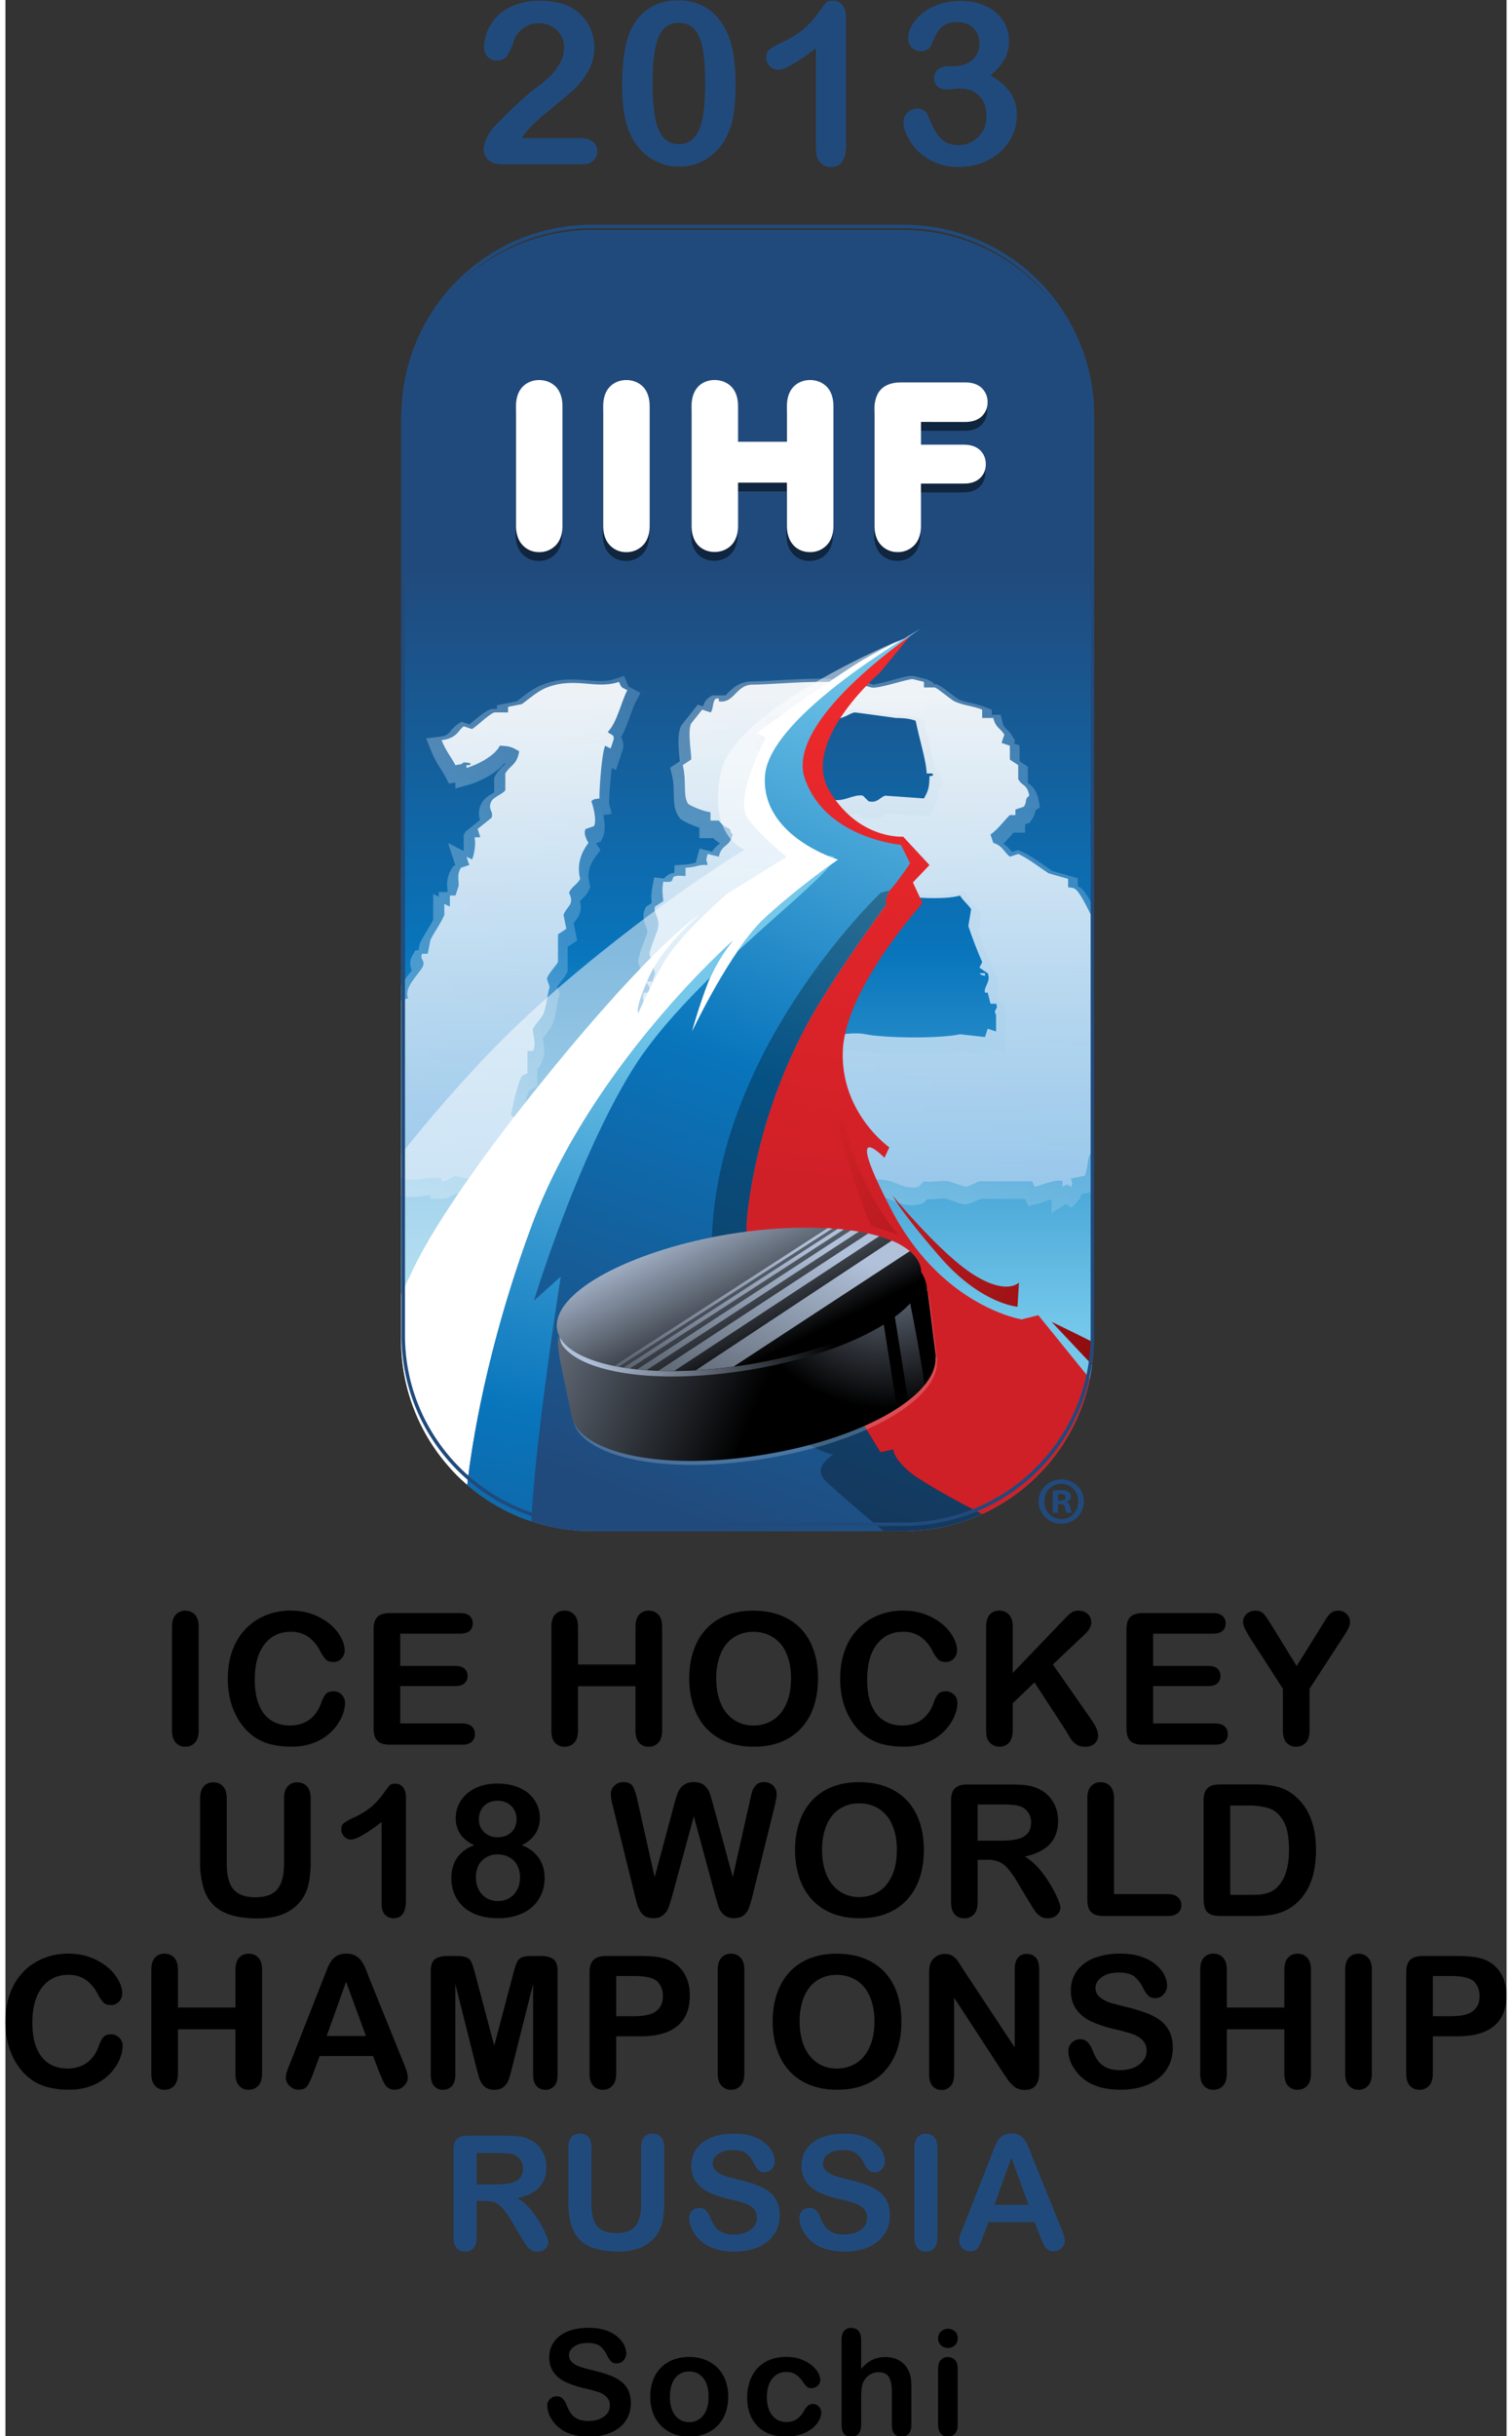 <svg height="401.269" viewBox="0 0 58.736 95.26" width="249.209" xmlns="http://www.w3.org/2000/svg" xmlns:xlink="http://www.w3.org/1999/xlink"><rect x="0" y="0" width="58.736" height="95.26" fill="#333333" stroke="none"/><clipPath id="a"><path d="m45.525 674.56v38.164h20.327v-38.164z"/></clipPath><clipPath id="b"><path d="m48.885 708.06h13.839v-5.047h-13.839z"/></clipPath><clipPath id="c"><path d="m48.885 703.02h13.839v5.047h-13.839z"/></clipPath><clipPath id="d"><path d="m51.115 712.72a5.59 5.59 0 0 1 -5.589-5.59v-26.983a5.59 5.59 0 0 1 5.589-5.591h9.147a5.59 5.59 0 0 1 5.59 5.591v26.983a5.59 5.59 0 0 1 -5.59 5.59z"/></clipPath><clipPath id="e"><path d="m43.129 699.64h24.627v-15.761h-24.627z"/></clipPath><clipPath id="f"><path d="m51.801 699.55a1.281 1.281 0 0 0 -.423-.062c-.126 0-.252.011-.38.022a5.372 5.372 0 0 1 -.466.025c-.312 0-.585-.048-.858-.153-.247-.093-.481-.275-.668-.422l-.084-.065-.584-.117v-.108h-.169l-.061-.028c-.163-.075-.315-.205-.463-.33-.039-.033-.076-.066-.113-.095l-.24.079-.125-.086a.942.942 0 0 1 -.188-.184c-.075-.092-.12-.147-.326-.172l-.394-.048.148-.368c.091-.227.185-.375.275-.519.048-.075.096-.151.145-.242l.103-.195.187.031v-.175l.386.106c.254.07.779.3 1.052.629l.032-.006c-.018-.022-.04-.043-.067-.069-.066-.063-.149-.141-.222-.27l-.042-.071v-.433c-.014-.009-.029-.019-.043-.026-.12-.073-.257-.155-.329-.297a.598.598 0 0 1 -.043-.488l-.45-.361.015-.044h-.045v-.503l-.459.231.216-.654-.06-.02-.058-.093a.861.861 0 0 1 -.117-.572c.002-.025.006-.049.004-.066 0 0-.003-.013-.01-.032h-.248v-.136l-.163.081v-.756c-.045-.094-.12-.216-.185-.325a3.965 3.965 0 0 1 -.194-.343l-.014-.033-.041-.197h-.089l-.087-.154a.443.443 0 0 1 -.016-.431c-.03-.043-.067-.09-.105-.139-.135-.174-.317-.412-.352-.671l-.125-.042-.057-.106c-.087-.161-.105-.349-.122-.53-.01-.113-.021-.241-.05-.302a3.79 3.79 0 0 0 -.241-.404c-.127-.196-.259-.399-.334-.586l-.023-.055v-.161h-.028l-.089-.145c-.176-.286-.207-.6-.209-.826-.48-.467-.979-1.845-.975-2.265l.002-.279.277-.024c.03-.002.062-.003.099-.003.093 0 .215.009.345.019.133.009.277.02.405.02.06 0 .105-.002.137-.005a.412.412 0 0 1 .366-.2.61.61 0 0 1 .112.011c.116.021.197.098.287.2.066-.023.138-.05.176-.065a2.7 2.7 0 0 1 .144-.051c.122-.028.241-.043.362-.043.134 0 .25.018.353.034.062.008.123.018.189.023v-.103h.459l.289.144.255-.063h.039c.111.002.285.022.467.044.153.018.325.038.4.038l.329-.025v.324l.163-.082v.597h.062l.078.188a.472.472 0 0 1 -.037.453c.104.101.22.216.28.359l.04.095-.026.1a.432.432 0 0 1 -.117.204l.023.1c.049.225.104.476.195.698l.234.116v.535h.044l.086.166c.122.238.074.5.042.673a.258.258 0 0 0 -.006.037l.064.082c.094.117.199.251.245.395.053.172.08.327.103.463.018.104.033.195.056.258l.035.099-.075.227c.036.055.091.123.123.163.062.079.116.151.143.203l.036.067v.727l.279.185-.102.508c.013.021.03.043.049.067.111.144.209.308.134.583l.042.04c.072.069.164.156.22.279l.045.098-.026.104c-.069.28-.008.535.192.801l.13.176-.134.2.143.047.056.118c.089.188.065.446.019.657l.247.038-.078.302c-.004.152.034.681.081 1.044l.123-.061.2.607a.447.447 0 0 1 -.052.356c.108.189.188.409.266.624.056.157.11.305.165.411l.138.261-.259.145a1.987 1.987 0 0 1 -.092.049l-.129.309z"/></clipPath><clipPath id="g"><path d="m43.126 699.64h9.423v-15.339h-9.423z"/></clipPath><clipPath id="h"><path d="m60.512 699.64c-.1 0-.241-.036-.522-.112a7.748 7.748 0 0 0 -.599-.146c-.4.119-.903.177-1.537.177-.422 0-.857-.025-1.239-.047-.296-.017-.573-.033-.814-.036-.356-.005-.563-.214-.7-.354l-.053-.053h-.378l-.068-.037a.454.454 0 0 1 -.215-.288l-.153.052-.48-.601-.015-.031c-.104-.22-.081-.569-.04-.97l.005-.061-.282-.187.051-.209c.046-.181.05-.361.054-.536.005-.262.01-.51.162-.712l.019-.027.026-.022c.079-.066.314-.179.545-.252v-.309h.409a.85.85 0 0 1 .199-.147.49.49 0 0 0 -.05-.045.814.814 0 0 1 -.188-.202l-.364.09-.111-.414-.049-.011a1.346 1.346 0 0 0 -.296-.046l-.283-.02v-.22a.418.418 0 0 1 -.303-.169l-.291.034-.052-.28a1.535 1.535 0 0 1 -.022-.474l-.17-.113-.035-.087c-.077-.191-.01-.36.033-.471.038-.096.056-.146.037-.218-.016-.059-.052-.151-.089-.25-.071-.185-.143-.376-.162-.517l-.009-.064.138-.487h-.08l-.089-.145a.32.32 0 0 1 -.042-.244l-.053-.106a.629.629 0 0 1 -.003-.544l-.067-.032-.034-.136c-.014-.06-.019-.125-.01-.611l.001-.114v-.468h.223c.007-.012.012-.026.018-.04.023-.048.049-.102.085-.16v-.289h.259c.072-.105.17-.183.253-.248.051-.04.1-.079.139-.12v-.445h.229l.055-.217.397-.238a.445.445 0 0 1 .168-.376l.084-.065h.145a.67.67 0 0 1 .135-.299l.089-.105v-.029l.047-.074c.288-.459.989-1.255 1.642-1.434l.04-.012h.108s.239-.011.415-.011c.153 0 .234.007.308.046l.116.058c.171-.036.34-.045.505-.054.128-.006.266-.013.417-.035l.059-.009.331.083a.972.972 0 0 1 .08-.004c.101 0 .227.014.366.029.148.017.316.035.475.035.141 0 .257-.013.353-.043.051-.015.102-.036.156-.059.154-.063.346-.141.572-.141.087 0 .174.012.258.035l.076.023.116.116h.037c.078 0 .16.006.242.013.066.006.131.012.194.012h.061l.246-.082c.276-.093.276-.093.328-.093.096 0 .189.038.394.132l.069.031h1.302l.106-.212.237.058c.05.012.12.036.201.062.065.022.151.05.235.073v-.401l.423.275.165-.12.185.2a.432.432 0 0 1 .105.206l.245.049.069.085c.077.095.1.217.138.441l.017.098h.239v.407h.162v.386l.214.142.082.407.212.141.036.08a.48.48 0 0 1 -.015.429c.041.06.092.132.138.196.448.623.811 1.176.708 1.604l-.054.235h-.014l.017.068-.063.108a1.083 1.083 0 0 1 -.142.17c-.054.058-.127.136-.186.21a.586.586 0 0 1 -.096.541l-.091.125h-.012v.011l-.034.066a2.04 2.04 0 0 1 -.238.337 2.848 2.848 0 0 0 -.149.197l-.102.616-.228.077c-.112.601-.679 1.575-.832 1.723a.653.653 0 0 1 -.127.084v.231l-.75.214c-.044.029-.104.073-.173.12-.224.158-.503.353-.727.449l-.106.045-.173-.056a.012.012 0 0 0 -.005.005c-.06.072-.133.16-.249.236.072.071.137.145.197.213l.1.112h.34v.247l.133.044.058.085a.608.608 0 0 1 .11.267l.133.105-.033.18c-.055.303-.176.42-.297.513l-.022.018v.473l-.245.163v.463l-.163.055.029.088-.071.119a1.055 1.055 0 0 1 -.181.221c-.063.061-.087.084-.111.184l-.057.232h-.26v.144l-.188.078c-.15.062-.287.093-.418.122-.131.03-.255.058-.373.111-.041.023-.122.087-.209.154-.193.147-.292.22-.37.257l-.062.03h-.089v.041l-.162.086c-.037.02-.037.02-.427.114l-.033.004zm-2.926-.93.24-.056c.148-.033.249-.101.317-.146l.041-.027c.013-.002.038-.006.063-.006.081 0 .164.041.251.084.085.042.171.085.275.101l.02.002h.024c.026 0 .071-.001 1.243-.163a1.9 1.9 0 0 0 .65-.099l.161-.058.034-.166c.044-.215.095-.421.144-.616.063-.25.119-.478.154-.688h.035l.092-.111a.345.345 0 0 0 .064-.365.333.333 0 0 0 -.084-.117 1.235 1.235 0 0 0 -.185-.577l-.093-.172h-.203l-1.055.076-.026-.019a.679.679 0 0 0 -.418-.154.793.793 0 0 0 -.183.024l-.081.021-.134.134a1.169 1.169 0 0 1 -.176-.045c-.131-.04-.278-.087-.447-.087a.844.844 0 0 0 -.312.059h-.002a.797.797 0 0 0 -.196-.024c-.154 0-.29.04-.41.075a.906.906 0 0 1 -.2.044l-.142-.149-.217.067a.888.888 0 0 0 -.251.141l-.387-.005.042.345c.018.221-.035 1.201-.154 1.377l-.177.144.109.192c.084.192.17.281.223.334l.001.001c0 .016 0 .046-.003.094l-.02.29.339.039c.284.036.684.084.882.084a.822.822 0 0 0 .092-.005zm1.015-5.427.14.141.186-.073a.635.635 0 0 0 .254-.167c.188.054.461.118.71.118.069 0 .135-.004.197-.015a7.982 7.982 0 0 1 1.063-.072c.404 0 .591.038.666.063l.242.074.119-.224c.018-.032.098-.119.142-.167.103-.113.178-.194.207-.298l.019-.066-.081-.481c.092-.272.262-.716.371-.957l.061-.131-.007-.016h.056v-.087l.021-.014.036-.084a.662.662 0 0 0 -.008-.525l.046-.185h.113l.084-.168a.437.437 0 0 0 .026-.38l.007-.082v-.912l-.356.119-.063-.188-.929.102c-.415-.08-1.075-.089-1.348-.089-.485 0-1.132.026-1.494.099a1.165 1.165 0 0 1 -.235.021c-.145 0-.3-.018-.45-.035a3.818 3.818 0 0 0 -.425-.033c-.036 0-.1 0-.176.011l-.031-.201-.321.077c-.233.056-.425.128-.598.291-.274.155-.263.417-.256.577a1.12 1.12 0 0 1 -.023.335c-.14.585-.364 2.331-.165 2.986.026.15.133.256.227.351.048.047.103.101.15.166l.098.135.164-.009a8.52 8.52 0 0 0 .489-.042c.223-.023.453-.047.651-.047.305 0 .396.058.421.082"/></clipPath><clipPath id="i"><path d="m52.234 699.64h15.606v-15.761h-15.606z"/></clipPath><clipPath id="j"><path d="m43.456 699.55h24.016v-14.918h-24.016z"/></clipPath><clipPath id="k"><path d="m59.997 699.42c-.279-.074-.576-.148-.672-.119-1.026.306-2.545.093-3.499.081-.474-.006-.525-.561-.976-.488v.081h-.081c-.111-.059-.073-.338-.163-.407l-.245.082-.325-.408c-.116-.241.031-.999 0-1.057l-.245-.163c.12-.479-.005-.913.163-1.139.051-.044.403-.21.652-.244v-.244h.244c.097-.134.17-.17.324-.245.054-.15.007-.074.082-.163-.095-.392-.314-.257-.406-.651-.109.027-.217.055-.326.081-.053-.198-.051-.126 0-.324-.316.015-.237-.053-.651-.082v-.244c-.34.037-.364-.022-.377-.08-.013-.056-.014-.113-.275-.083-.045-.249-.02-.355 0-.569l-.243-.164c-.071-.174.162-.338.081-.65-.043-.165-.219-.554-.244-.733l.163-.57-.081-.244h-.164c-.034-.056.159-.169.082-.325h-.163c-.117-.236.126-.405.081-.57l-.162-.081c-.014-.057.001-.606 0-.652v-.163h.081c.122-.136.136-.277.245-.406v-.081h.081v.081s.166-.004.081-.081c.004-.231.334-.322.488-.57v-.244h.163l.081-.326.407-.244c.08-.122-.025-.242.082-.326h.244c.098-.089.074-.302.163-.406h.163v-.245c.274-.438.919-1.152 1.465-1.302h.081s.521-.025.569 0v.082c.047.039-.023.128.082.081.351-.155.687-.097 1.139-.163l.326.082c.11-.019.281.002.479.024.282.03.618.062.904-.024.234-.071.5-.252.814-.163l.163.163c.108-.024.236-.013.366-.001.127.01.255.021.366.001.011-.002.483-.163.489-.163.064 0 .365.156.407.163h1.546l.081-.163c.178.044.655.248.814.163v-.163c.141.091.132.082.244 0 .084.091-.01.236 0 .244l.407.081c.062.077.088.541.163.651h.162v.407h.163v.245l.245.163.081.406.244.163c.074.167-.115.255-.082.326.123.256 1.003 1.256.895 1.708h-.162l.081.326c-.031.054-.29.295-.407.488.049.133.119.245 0 .408h-.162v.243c-.087.171-.324.403-.407.57l-.081.488-.245.082c.098.194-.516 1.496-.733 1.709-.09.07-.069.054-.244.081v.245l-.568.162c-.16.094-.611.448-.896.569-.082-.026-.163-.054-.245-.081-.181.146-.217.323-.488.407l-.081.244c.224.155.377.385.569.571h.163v.162l.244.082c.122.177 0 .198.163.325-.065.353-.22.274-.325.488v.407l-.245.163v.407l-.244.082.082.244c-.112.188-.254.194-.326.487h-.325v.245c-.273.113-.515.108-.814.244-.079.036-.464.356-.57.407h-.325v.163c-.003.002-.325.081-.325.081l-.012.001c-.077 0-.302-.063-.538-.126m-1.16-.852c.019.003 1.221-.163 1.221-.163.251-.001.417-.026.57-.081.125-.604.303-1.142.325-1.546h.163c.073-.089-.07-.072-.082-.082-.003-.365-.051-.444-.162-.65l-1.139.081c-.163-.057-.233-.228-.489-.163l-.163.163c-.129.026-.265-.018-.406-.062-.181-.056-.372-.112-.57-.019v.162h-.163v-.162c-.148-.038-.296.003-.437.045-.199.057-.386.115-.54-.045-.336.135-.072.167-.406.162.013.115-.003 1.43-.244 1.628.148.344.27.188.244.569.061.008.863.116.976.082v-.163c.091-.07.068.068.081.081.203.098.067-.042.163.163.159-.036.237-.136.326-.163a.578.578 0 0 1 .165-.024c.248 0 .427.167.567.187m0-5.29c.237-.092.134-.193.244-.243 0 0 .605.225.977.162.257-.044 1.397-.148 1.872 0 .067-.128.305-.336.326-.407l-.082-.488c.087-.27.282-.783.407-1.058l-.081-.163.243-.163c.106-.246-.128-.399-.08-.569h.08l.082-.326h.163c.089-.178-.105-.159 0-.325v-.489l-.245.082-.08-.245-.733.082c-.608-.133-2.205-.113-2.768 0-.242.048-.509.02-.755-.008-.343-.039-.646-.078-.791.089-.07-.09-.054-.069-.081-.244-.215.052-.36.111-.488.244-.242.11-.062.308-.162.733-.149.623-.343 2.332-.163 2.848.004.106.187.215.325.407.354-.018.79-.09 1.155-.09.271 0 .503.04.635.171m-7.852 6.132c-.358.03-.735.06-1.181-.109-.262-.1-.529-.338-.733-.489l-.407-.081v-.163h-.407c-.212-.098-.46-.366-.651-.488l-.243.081c-.171-.117-.189-.351-.652-.406.129-.322.267-.47.407-.733.173.03.154.011.245.081 0 0 .315-.01.162-.081h-.082v-.081c.319.087.851.367.977.651.339-.012.374-.057.57-.163-.066-.409-.261-.4-.407-.651v-.489c-.058-.107-.343-.2-.407-.325-.128-.248.083-.313 0-.488l-.407-.326.081-.244h-.163v-.081c.023-.015.009-.372-.081-.57l-.163.081.082-.243a23.3 23.3 0 0 0 -.244-.082c-.15-.242-.03-.42-.081-.57 0 0-.074-.23-.082-.244h-.163v-.326l-.162.082v-.326c-.089-.219-.317-.536-.407-.731l-.082-.408h-.162c-.095-.166.128-.194 0-.407-.144-.237-.547-.602-.408-.895a69.93 69.93 0 0 0 -.244-.081c-.11-.205-.061-.592-.162-.814-.129-.281-.451-.681-.57-.976v-.407h-.163c-.163-.266-.168-.567-.163-.815-.271-.046-.98-1.607-.976-2.116.098-.008.254.005.424.018.26.018.552.038.715-.018.093-.031.03-.201.245-.162.051.009.215.235.244.243.044.015.452-.154.488-.162.246-.059.423-.032.598-.006.163.025.325.05.541.006v-.081h.082l.325.162.325-.081c.204.002.754.092.896.081v.489l.163-.082v.407h.162c.101.244-.204.241-.162.326.073.151.336.321.407.488-.029.11-.138.102-.163.163.085.331.146.767.325 1.14.055.026.109.054.163.081v.65h.162c.118.229-.034.567 0 .652.048.114.277.329.326.488.091.291.098.547.163.732a69.93 69.93 0 0 1 -.081.244c.048.164.268.381.325.489v.814l.245.163-.082.406c.104.284.332.285.163.651.06.166.255.257.325.408-.092.372-.01.721.245 1.057-.032.046-.167.276-.081.407l.243.082c.1.211-.065.706-.08.732.09.071.069.055.243.082-.02.079.054 1.288.163 1.546l.162-.081.082.244c.043.193-.1.144-.163.244.267.271.392.881.57 1.221-.166.093-.163.049-.244.244-.321-.108-.621-.081-.935-.054m11.515-8.492c.089-.075.01-.03.163-.081v.081z"/></clipPath><clipPath id="l"><path d="m67.571 699.62v-15.056h-24.119v15.056z"/></clipPath><clipPath id="m"><path d="m42.723 700.68h17.416v-25.825h-17.416z"/></clipPath><clipPath id="n"><path d="m42.723 674.86h17.416v25.826h-17.416z"/></clipPath><clipPath id="o"><path d="m69.175 700.42-3.655-27.516-15.876 2.109 3.655 27.516z"/></clipPath><clipPath id="p"><path d="m61.887 691.86 8.254-8.018-8.03-8.267-8.254 8.018z"/></clipPath><clipPath id="q"><path d="m56.206 696.72c-.136-1.791 2.143-2.469 2.143-2.469s-1.14-.787-2.143-1.71c-1.004-.921-2.144-3.336-2.144-3.336s.191.706.462 1.411c.272.705.732 1.248.732 1.248s-4.15-3.662-5.886-8.328c-1.342-3.605-1.776-6.499-1.905-7.627a5.57 5.57 0 0 1 3.65-1.357h9.147c.824 0 1.606.178 2.31.499-.411.211-1.772.925-2.161 1.269-.461.407-.434.624-.434.624l-.38-.081-3.228 5.235s-.95-.135-.652 2.008c.299 2.143.95 3.852 1.682 5.235.733 1.383 2.36 3.581 2.36 3.581s-.053.244.163.488c.218.244.543.733.543.733l-.271.542s-2.225.19-2.822 1.953c-.596 1.763 3.418 4.395 3.418 4.395s-4.448-2.523-4.584-4.313"/></clipPath><clipPath id="r"><path d="m71.219 697.82-10.481-28.199-21.92 8.147 10.481 28.199z"/></clipPath><clipPath id="s"><path d="m61.812 693.69-3.93-20.817-13.974 2.638 3.929 20.817z"/></clipPath><clipPath id="t"><path d="m51.115 712.72a5.59 5.59 0 0 1 -5.589-5.59v-26.983a5.59 5.59 0 0 1 5.589-5.591h9.147a5.59 5.59 0 0 1 5.59 5.591v26.983a5.59 5.59 0 0 1 -5.59 5.59z"/></clipPath><clipPath id="u"><path d="m54.639 693.34h8.05v-19.646h-8.05z"/></clipPath><clipPath id="v"><path d="m54.639 673.7h8.05v19.646h-8.05z"/></clipPath><clipPath id="w"><path d="m51.614 681.34h10.134v-5.37h-10.134z"/></clipPath><clipPath id="x"><path d="m51.614 675.96h10.134v5.371h-10.134z"/></clipPath><clipPath id="y"><path d="m51.614 681.34h10.134v-5.37h-10.134z"/></clipPath><clipPath id="z"><path d="m51.614 681.34h10.134v-5.37h-10.134z"/></clipPath><clipPath id="A"><path d="m52.958 678.53-.733-2.116-.611-.04s.285-.407 1.486-.407c1.2 0 2.645.325 2.645.325s.935-.265 2.339.182c1.404.449 1.649 1.059 1.649 1.059l-.021-.468s.305.082 1.038.916c.732.833.534 1.276.534 1.276l.341-.076s.116.161.123.47v.062a1.687 1.687 0 0 1 -.103.526c-.244.692-.793 1.098-.793 1.098z"/></clipPath><clipPath id="B"><path d="m64.298 677.46-9.817-6.106-5.275 8.48 9.817 6.107z"/></clipPath><clipPath id="C"><path d="m51.614 681.34h10.134v-5.37h-10.134z"/></clipPath><clipPath id="D"><path d="m51.614 675.96h10.134v5.371h-10.134z"/></clipPath><clipPath id="E"><path d="m49.418 682.28 11.385 1.953 1.065-6.209-11.385-1.953z"/></clipPath><clipPath id="F"><path d="m58.984 687.92 4.029-8.124-10.817-5.364-4.029 8.124z"/></clipPath><clipPath id="G"><path d="m61.74 683-2.192-6.409-9.05 3.096 2.193 6.409z"/></clipPath><clipPath id="H"><path d="m50.17 681.95h11.093v-5.454h-11.093z"/></clipPath><clipPath id="I"><path d="m50.17 676.5h11.093v5.455h-11.093z"/></clipPath><clipPath id="J"><path d="m51.701 685.95 11.581-4.705-3.593-8.844-11.581 4.705z"/></clipPath><clipPath id="K"><path d="m56.644 681.23h4.247v-4.284h-4.247z"/></clipPath><clipPath id="L"><path d="m60.017 680.84.39-2.447c.192.149.359.301.483.454a45.702 45.702 0 0 1 -.423 2.387 3.105 3.105 0 0 0 -.45-.394"/></clipPath><clipPath id="M"><path d="m61.762 680.93-.962-2.81-1.653.565.963 2.81z"/></clipPath><clipPath id="N"><path d="m56.644 679.46.292-2.514c1.32.29 2.398.727 3.145 1.212l-.391 2.455c-.727-.451-1.77-.865-3.046-1.153"/></clipPath><clipPath id="O"><path d="m61.205 680.23-1.485-4.336-4.2 1.438 1.484 4.337z"/></clipPath><linearGradient id="P"><stop offset="0" stop-color="#75c8ea"/><stop offset=".497" stop-color="#0875bc"/><stop offset="1" stop-color="#214a7c"/></linearGradient><linearGradient id="Q" gradientTransform="matrix(0 22.282 22.282 0 55.689 680.45)" gradientUnits="userSpaceOnUse" x2="1" xlink:href="#P"/><linearGradient id="R"><stop offset="0" stop-color="#fff"/><stop offset="1" stop-color="#9bc8eb"/></linearGradient><linearGradient id="S" gradientTransform="matrix(9.42 0 0 -9.42 43.129 691.97)" gradientUnits="userSpaceOnUse" x2="1" xlink:href="#R"/><linearGradient id="T" gradientTransform="matrix(15.518 0 0 -15.518 52.239 691.76)" gradientUnits="userSpaceOnUse" x2="1" xlink:href="#R"/><linearGradient id="U" gradientTransform="matrix(0 -14.815 -14.815 0 55.464 699.07)" gradientUnits="userSpaceOnUse" x2="1" xlink:href="#R"/><linearGradient id="V" gradientTransform="matrix(-1.953 -14.703 -14.703 1.953 63.424 698.99)" gradientUnits="userSpaceOnUse" x2="1"><stop offset="0" stop-color="#ee2a2c"/><stop offset="1" stop-color="#d02027"/></linearGradient><linearGradient id="W" gradientTransform="matrix(11.393 -11.068 -11.068 -11.393 55.037 689.452)" gradientUnits="userSpaceOnUse" x2="1"><stop offset="0" stop-color="#ee2a2c"/><stop offset=".558" stop-color="#b2191e"/><stop offset="1" stop-color="#860a0c"/></linearGradient><linearGradient id="X" gradientTransform="matrix(-9.075 -24.415 -24.415 9.075 63.424 699.178)" gradientUnits="userSpaceOnUse" x2="1" xlink:href="#P"/><linearGradient id="Y" gradientTransform="matrix(-4.64 -24.578 -24.578 4.64 53.727 689.844)" gradientUnits="userSpaceOnUse" x2="1" xlink:href="#P"/><linearGradient id="Z" gradientTransform="matrix(-12.489 -7.768 -7.768 12.489 65.22 683.251)" gradientUnits="userSpaceOnUse" x2="1"><stop offset="0" stop-color="#fff"/><stop offset="1"/></linearGradient><linearGradient id="aa"><stop offset="0" stop-color="#b1c1d9"/><stop offset="1"/></linearGradient><linearGradient id="ab" gradientTransform="matrix(7.141 1.225 1.225 -7.141 50.98 679.55)" gradientUnits="userSpaceOnUse" x2="1" xlink:href="#aa"/><linearGradient id="ac" gradientTransform="matrix(2.138 -4.312 -4.312 -2.138 54.186 684.007)" gradientUnits="userSpaceOnUse" x2="1" xlink:href="#aa"/><linearGradient id="ad" gradientTransform="matrix(-3.527 -10.309 -10.309 3.527 56.86 683.25)" gradientUnits="userSpaceOnUse" x2="1" xlink:href="#aa"/><linearGradient id="ae" gradientTransform="matrix(10.417 -4.232 -4.232 -10.417 46.035 683.65)" gradientUnits="userSpaceOnUse" x2="1" xlink:href="#aa"/><radialGradient id="af" cx="0" cy="0" gradientTransform="matrix(-1.494 -4.363 -4.363 1.494 59.813 682.72)" gradientUnits="userSpaceOnUse" r="1" xlink:href="#aa"/><radialGradient id="ag" cx="0" cy="0" gradientTransform="matrix(-1.494 -4.362 -4.362 1.494 59.792 682.754)" gradientUnits="userSpaceOnUse" r="1" xlink:href="#aa"/><mask id="ah" height="1" maskUnits="userSpaceOnUse" width="1" x="0" y="0"><g clip-path="url(#w)"><g clip-path="url(#x)"><path d="m51.614 681.34h10.275v-5.371h-10.275z"/><g clip-path="url(#y)"><g clip-path="url(#z)"><g clip-path="url(#A)"><g clip-path="url(#B)"><path d="m52.958 678.53-.733-2.116-.611-.04s.285-.407 1.486-.407c1.2 0 2.645.325 2.645.325s.935-.265 2.339.182c1.404.449 1.649 1.059 1.649 1.059l-.021-.468s.305.082 1.038.916c.732.833.534 1.276.534 1.276l.341-.076s.116.161.123.47v.062a1.687 1.687 0 0 1 -.103.526c-.244.692-.793 1.098-.793 1.098z" fill="url(#Z)"/></g></g></g></g></g></g></mask><g clip-path="url(#a)" transform="matrix(1.333 0 0 -1.333 -45.202 959.048)"><path d="m51.115 712.72a5.59 5.59 0 0 1 -5.589-5.59v-26.983a5.59 5.59 0 0 1 5.589-5.591h9.147a5.59 5.59 0 0 1 5.59 5.591v26.983a5.59 5.59 0 0 1 -5.59 5.59z" fill="url(#Q)"/></g><g clip-path="url(#b)" opacity=".5" transform="matrix(1.333 0 0 -1.333 -45.202 959.048)"><g clip-path="url(#c)"><path d="m49.07 707.85c-.123-.134-.185-.324-.185-.565v-3.492c0-.241.063-.432.187-.567a.646.646 0 0 1 .491-.214.66.66 0 0 1 .499.211c.124.135.187.326.187.57v3.492c0 .243-.063.434-.188.569-.253.271-.736.276-.991-.004m2.558 0c-.122-.134-.184-.324-.184-.565v-3.492c0-.241.062-.432.186-.567a.646.646 0 0 1 .491-.214.66.66 0 0 1 .499.211c.125.135.188.326.188.57v3.492c0 .243-.064.434-.188.569-.253.271-.736.276-.992-.004m5.391 0c-.121-.135-.183-.324-.183-.564v-1.037h-1.434v1.037c0 .243-.063.434-.188.569-.257.276-.755.272-.998-.007-.118-.134-.178-.323-.178-.562v-3.493c0-.239.06-.428.179-.564.246-.28.735-.284.995-.006.127.135.19.326.19.57v1.258h1.434v-1.258c0-.239.061-.428.18-.564a.643.643 0 0 1 .498-.217c.196 0 .369.073.497.211.126.134.19.326.19.57v3.493c0 .243-.064.434-.188.569-.254.272-.743.274-.994-.005m5.049-1.02c.202 0 .362.053.476.157.118.108.18.254.18.424a.556.556 0 0 1 -.18.422c-.114.104-.274.156-.476.156h-1.879a.965.965 0 0 1 -.41-.077.587.587 0 0 1 -.294-.291.96.96 0 0 1 -.079-.416v-3.41c0-.244.063-.435.187-.57a.655.655 0 0 1 .496-.211c.194 0 .365.072.493.209.124.134.188.326.188.572v1.227h1.261c.193 0 .348.05.459.149.119.105.182.25.182.42a.547.547 0 0 1 -.177.418c-.112.102-.268.154-.464.154h-1.261v.667z"/></g></g><path d="m20.223 15.139c-.164.178-.246.433-.246.753v4.657c0 .32.084.575.249.756.17.186.396.284.655.284a.88.88 0 0 0 .665-.281c.165-.18.25-.435.25-.759v-4.657c0-.324-.085-.579-.251-.759-.338-.36-.982-.368-1.322.006m3.411 0c-.163.178-.245.433-.245.753v4.657c0 .32.082.575.248.756a.861.861 0 0 0 .654.284.88.88 0 0 0 .665-.281c.167-.18.251-.435.251-.759v-4.657c0-.324-.085-.579-.25-.759-.338-.36-.982-.368-1.323.006m7.188 0c-.162.178-.244.432-.244.752v1.382h-1.912v-1.382c0-.324-.084-.579-.25-.758-.344-.369-1.008-.364-1.332.008-.157.18-.237.431-.237.75v4.657c0 .319.08.572.239.752.328.373.98.379 1.326.008.17-.18.254-.436.254-.76v-1.677h1.912v1.677c0 .319.081.57.24.752.166.19.396.288.664.288a.886.886 0 0 0 .662-.28c.168-.18.254-.435.254-.76v-4.657c0-.324-.086-.579-.251-.758-.339-.364-.99-.366-1.325.006m6.732 1.36c.269 0 .482-.07.634-.208a.746.746 0 0 0 .24-.567.741.741 0 0 0 -.24-.563c-.152-.137-.365-.208-.634-.208h-2.506c-.217 0-.397.035-.546.103a.788.788 0 0 0 -.392.388 1.279 1.279 0 0 0 -.106.555v4.548c0 .324.084.58.25.758a.871.871 0 0 0 .66.282.877.877 0 0 0 .658-.28c.166-.178.25-.434.25-.76v-1.638h1.682c.258 0 .464-.066.612-.198.159-.14.243-.334.243-.559s-.082-.419-.236-.559c-.15-.136-.357-.205-.619-.205h-1.681v-.89z" fill="#fff"/><path d="m41.184 58.671h.095c.11 0 .2-.037.2-.127 0-.078-.059-.13-.184-.13a.471.471 0 0 0 -.11.01zm-.005.484h-.2v-.863c.078-.01.19-.026.332-.026.162 0 .236.026.293.068a.22.22 0 0 1 .09.185c0 .104-.08.173-.178.204v.01c.084.027.127.095.152.211a.785.785 0 0 0 .063.211h-.21c-.026-.032-.042-.105-.069-.21-.016-.09-.068-.131-.179-.131h-.094zm-.53-.447a.67.67 0 0 0 .672.688c.374.006.658-.304.658-.682 0-.384-.284-.695-.668-.695a.673.673 0 0 0 -.663.69m1.55 0a.87.87 0 0 1 -.882.867.875.875 0 0 1 -.89-.868c0-.484.395-.862.895-.862.488 0 .878.378.878.862" fill="#214a7c" fill-rule="evenodd"/><g clip-path="url(#d)" transform="matrix(1.333 0 0 -1.333 -45.202 959.048)"><g clip-path="url(#e)" opacity=".3"><g clip-path="url(#f)"><g clip-path="url(#g)"><path d="m51.801 699.55a1.281 1.281 0 0 0 -.423-.062c-.126 0-.252.011-.38.022a5.372 5.372 0 0 1 -.466.025c-.312 0-.585-.048-.858-.153-.247-.093-.481-.275-.668-.422l-.084-.065-.584-.117v-.108h-.169l-.061-.028c-.163-.075-.315-.205-.463-.33-.039-.033-.076-.066-.113-.095l-.24.079-.125-.086a.942.942 0 0 1 -.188-.184c-.075-.092-.12-.147-.326-.172l-.394-.048.148-.368c.091-.227.185-.375.275-.519.048-.075.096-.151.145-.242l.103-.195.187.031v-.175l.386.106c.254.07.779.3 1.052.629l.032-.006c-.018-.022-.04-.043-.067-.069-.066-.063-.149-.141-.222-.27l-.042-.071v-.433c-.014-.009-.029-.019-.043-.026-.12-.073-.257-.155-.329-.297a.598.598 0 0 1 -.043-.488l-.45-.361.015-.044h-.045v-.503l-.459.231.216-.654-.06-.02-.058-.093a.861.861 0 0 1 -.117-.572c.002-.025.006-.049.004-.066 0 0-.003-.013-.01-.032h-.248v-.136l-.163.081v-.756c-.045-.094-.12-.216-.185-.325a3.965 3.965 0 0 1 -.194-.343l-.014-.033-.041-.197h-.089l-.087-.154a.443.443 0 0 1 -.016-.431c-.03-.043-.067-.09-.105-.139-.135-.174-.317-.412-.352-.671l-.125-.042-.057-.106c-.087-.161-.105-.349-.122-.53-.01-.113-.021-.241-.05-.302a3.79 3.79 0 0 0 -.241-.404c-.127-.196-.259-.399-.334-.586l-.023-.055v-.161h-.028l-.089-.145c-.176-.286-.207-.6-.209-.826-.48-.467-.979-1.845-.975-2.265l.002-.279.277-.024c.03-.002.062-.003.099-.003.093 0 .215.009.345.019.133.009.277.02.405.02.06 0 .105-.002.137-.005a.412.412 0 0 1 .366-.2.61.61 0 0 1 .112.011c.116.021.197.098.287.2.066-.023.138-.05.176-.065a2.7 2.7 0 0 1 .144-.051c.122-.028.241-.043.362-.043.134 0 .25.018.353.034.062.008.123.018.189.023v-.103h.459l.289.144.255-.063h.039c.111.002.285.022.467.044.153.018.325.038.4.038l.329-.025v.324l.163-.082v.597h.062l.078.188a.472.472 0 0 1 -.037.453c.104.101.22.216.28.359l.04.095-.026.1a.432.432 0 0 1 -.117.204l.023.1c.049.225.104.476.195.698l.234.116v.535h.044l.086.166c.122.238.074.5.042.673a.258.258 0 0 0 -.006.037l.064.082c.094.117.199.251.245.395.053.172.08.327.103.463.018.104.033.195.056.258l.035.099-.075.227c.036.055.091.123.123.163.062.079.116.151.143.203l.036.067v.727l.279.185-.102.508c.013.021.03.043.049.067.111.144.209.308.134.583l.042.04c.072.069.164.156.22.279l.045.098-.026.104c-.069.28-.008.535.192.801l.13.176-.134.2.143.047.056.118c.089.188.065.446.019.657l.247.038-.078.302c-.004.152.034.681.081 1.044l.123-.061.2.607a.447.447 0 0 1 -.052.356c.108.189.188.409.266.624.056.157.11.305.165.411l.138.261-.259.145a1.987 1.987 0 0 1 -.092.049l-.129.309z" fill="url(#S)"/></g></g><g clip-path="url(#h)"><g clip-path="url(#i)"><path d="m60.512 699.64c-.1 0-.241-.036-.522-.112a7.748 7.748 0 0 0 -.599-.146c-.4.119-.903.177-1.537.177-.422 0-.857-.025-1.239-.047-.296-.017-.573-.033-.814-.036-.356-.005-.563-.214-.7-.354l-.053-.053h-.378l-.068-.037a.454.454 0 0 1 -.215-.288l-.153.052-.48-.601-.015-.031c-.104-.22-.081-.569-.04-.97l.005-.061-.282-.187.051-.209c.046-.181.05-.361.054-.536.005-.262.01-.51.162-.712l.019-.027.026-.022c.079-.066.314-.179.545-.252v-.309h.409a.85.85 0 0 1 .199-.147.49.49 0 0 0 -.05-.045.814.814 0 0 1 -.188-.202l-.364.09-.111-.414-.049-.011a1.346 1.346 0 0 0 -.296-.046l-.283-.02v-.22a.418.418 0 0 1 -.303-.169l-.291.034-.052-.28a1.535 1.535 0 0 1 -.022-.474l-.17-.113-.035-.087c-.077-.191-.01-.36.033-.471.038-.096.056-.146.037-.218-.016-.059-.052-.151-.089-.25-.071-.185-.143-.376-.162-.517l-.009-.064.138-.487h-.08l-.089-.145a.32.32 0 0 1 -.042-.244l-.053-.106a.629.629 0 0 1 -.003-.544l-.067-.032-.034-.136c-.014-.06-.019-.125-.01-.611l.001-.114v-.468h.223c.007-.012.012-.026.018-.04.023-.048.049-.102.085-.16v-.289h.259c.072-.105.17-.183.253-.248.051-.04.1-.079.139-.12v-.445h.229l.055-.217.397-.238a.445.445 0 0 1 .168-.376l.084-.065h.145a.67.67 0 0 1 .135-.299l.089-.105v-.029l.047-.074c.288-.459.989-1.255 1.642-1.434l.04-.012h.108s.239-.011.415-.011c.153 0 .234.007.308.046l.116.058c.171-.036.34-.045.505-.054.128-.006.266-.013.417-.035l.059-.009.331.083a.972.972 0 0 1 .08-.004c.101 0 .227.014.366.029.148.017.316.035.475.035.141 0 .257-.013.353-.043.051-.015.102-.036.156-.059.154-.063.346-.141.572-.141.087 0 .174.012.258.035l.076.023.116.116h.037c.078 0 .16.006.242.013.066.006.131.012.194.012h.061l.246-.082c.276-.093.276-.093.328-.093.096 0 .189.038.394.132l.069.031h1.302l.106-.212.237.058c.05.012.12.036.201.062.065.022.151.05.235.073v-.401l.423.275.165-.12.185.2a.432.432 0 0 1 .105.206l.245.049.069.085c.077.095.1.217.138.441l.017.098h.239v.407h.162v.386l.214.142.082.407.212.141.036.08a.48.48 0 0 1 -.015.429c.041.06.092.132.138.196.448.623.811 1.176.708 1.604l-.054.235h-.014l.017.068-.063.108a1.083 1.083 0 0 1 -.142.17c-.054.058-.127.136-.186.21a.586.586 0 0 1 -.096.541l-.091.125h-.012v.011l-.034.066a2.04 2.04 0 0 1 -.238.337 2.848 2.848 0 0 0 -.149.197l-.102.616-.228.077c-.112.601-.679 1.575-.832 1.723a.653.653 0 0 1 -.127.084v.231l-.75.214c-.044.029-.104.073-.173.12-.224.158-.503.353-.727.449l-.106.045-.173-.056a.012.012 0 0 0 -.005.005c-.06.072-.133.16-.249.236.072.071.137.145.197.213l.1.112h.34v.247l.133.044.058.085a.608.608 0 0 1 .11.267l.133.105-.033.18c-.055.303-.176.42-.297.513l-.022.018v.473l-.245.163v.463l-.163.055.029.088-.071.119a1.055 1.055 0 0 1 -.181.221c-.063.061-.087.084-.111.184l-.057.232h-.26v.144l-.188.078c-.15.062-.287.093-.418.122-.131.03-.255.058-.373.111-.041.023-.122.087-.209.154-.193.147-.292.22-.37.257l-.062.03h-.089v.041l-.162.086c-.037.02-.037.02-.427.114l-.033.004zm-2.926-.93.24-.056c.148-.033.249-.101.317-.146l.041-.027c.013-.002.038-.006.063-.006.081 0 .164.041.251.084.085.042.171.085.275.101l.02.002h.024c.026 0 .071-.001 1.243-.163a1.9 1.9 0 0 0 .65-.099l.161-.058.034-.166c.044-.215.095-.421.144-.616.063-.25.119-.478.154-.688h.035l.092-.111a.345.345 0 0 0 .064-.365.333.333 0 0 0 -.084-.117 1.235 1.235 0 0 0 -.185-.577l-.093-.172h-.203l-1.055.076-.026-.019a.679.679 0 0 0 -.418-.154.793.793 0 0 0 -.183.024l-.081.021-.134.134a1.169 1.169 0 0 1 -.176-.045c-.131-.04-.278-.087-.447-.087a.844.844 0 0 0 -.312.059h-.002a.797.797 0 0 0 -.196-.024c-.154 0-.29.04-.41.075a.906.906 0 0 1 -.2.044l-.142-.149-.217.067a.888.888 0 0 0 -.251.141l-.387-.005.042.345c.018.221-.035 1.201-.154 1.377l-.177.144.109.192c.084.192.17.281.223.334l.001.001c0 .016 0 .046-.003.094l-.02.29.339.039c.284.036.684.084.882.084a.822.822 0 0 0 .092-.005zm1.015-5.427.14.141.186-.073a.635.635 0 0 0 .254-.167c.188.054.461.118.71.118.069 0 .135-.004.197-.015a7.982 7.982 0 0 1 1.063-.072c.404 0 .591.038.666.063l.242.074.119-.224c.018-.032.098-.119.142-.167.103-.113.178-.194.207-.298l.019-.066-.081-.481c.092-.272.262-.716.371-.957l.061-.131-.007-.016h.056v-.087l.021-.014.036-.084a.662.662 0 0 0 -.008-.525l.046-.185h.113l.084-.168a.437.437 0 0 0 .026-.38l.007-.082v-.912l-.356.119-.063-.188-.929.102c-.415-.08-1.075-.089-1.348-.089-.485 0-1.132.026-1.494.099a1.165 1.165 0 0 1 -.235.021c-.145 0-.3-.018-.45-.035a3.818 3.818 0 0 0 -.425-.033c-.036 0-.1 0-.176.011l-.031-.201-.321.077c-.233.056-.425.128-.598.291-.274.155-.263.417-.256.577a1.12 1.12 0 0 1 -.023.335c-.14.585-.364 2.331-.165 2.986.026.15.133.256.227.351.048.047.103.101.15.166l.098.135.164-.009a8.52 8.52 0 0 0 .489-.042c.223-.023.453-.047.651-.047.305 0 .396.058.421.082" fill="url(#T)"/></g></g></g><g clip-path="url(#j)" opacity=".9"><g clip-path="url(#k)"><g clip-path="url(#l)"><path d="m59.997 699.42c-.279-.074-.576-.148-.672-.119-1.026.306-2.545.093-3.499.081-.474-.006-.525-.561-.976-.488v.081h-.081c-.111-.059-.073-.338-.163-.407l-.245.082-.325-.408c-.116-.241.031-.999 0-1.057l-.245-.163c.12-.479-.005-.913.163-1.139.051-.044.403-.21.652-.244v-.244h.244c.097-.134.17-.17.324-.245.054-.15.007-.074.082-.163-.095-.392-.314-.257-.406-.651-.109.027-.217.055-.326.081-.053-.198-.051-.126 0-.324-.316.015-.237-.053-.651-.082v-.244c-.34.037-.364-.022-.377-.08-.013-.056-.014-.113-.275-.083-.045-.249-.02-.355 0-.569l-.243-.164c-.071-.174.162-.338.081-.65-.043-.165-.219-.554-.244-.733l.163-.57-.081-.244h-.164c-.034-.056.159-.169.082-.325h-.163c-.117-.236.126-.405.081-.57l-.162-.081c-.014-.057.001-.606 0-.652v-.163h.081c.122-.136.136-.277.245-.406v-.081h.081v.081s.166-.004.081-.081c.004-.231.334-.322.488-.57v-.244h.163l.081-.326.407-.244c.08-.122-.025-.242.082-.326h.244c.098-.089.074-.302.163-.406h.163v-.245c.274-.438.919-1.152 1.465-1.302h.081s.521-.025.569 0v.082c.047.039-.023.128.082.081.351-.155.687-.097 1.139-.163l.326.082c.11-.019.281.002.479.024.282.03.618.062.904-.024.234-.071.5-.252.814-.163l.163.163c.108-.024.236-.013.366-.001.127.01.255.021.366.001.011-.002.483-.163.489-.163.064 0 .365.156.407.163h1.546l.081-.163c.178.044.655.248.814.163v-.163c.141.091.132.082.244 0 .084.091-.01.236 0 .244l.407.081c.062.077.088.541.163.651h.162v.407h.163v.245l.245.163.081.406.244.163c.074.167-.115.255-.082.326.123.256 1.003 1.256.895 1.708h-.162l.081.326c-.031.054-.29.295-.407.488.049.133.119.245 0 .408h-.162v.243c-.087.171-.324.403-.407.57l-.081.488-.245.082c.098.194-.516 1.496-.733 1.709-.09.07-.069.054-.244.081v.245l-.568.162c-.16.094-.611.448-.896.569-.082-.026-.163-.054-.245-.081-.181.146-.217.323-.488.407l-.081.244c.224.155.377.385.569.571h.163v.162l.244.082c.122.177 0 .198.163.325-.065.353-.22.274-.325.488v.407l-.245.163v.407l-.244.082.082.244c-.112.188-.254.194-.326.487h-.325v.245c-.273.113-.515.108-.814.244-.079.036-.464.356-.57.407h-.325v.163c-.003.002-.325.081-.325.081l-.012.001c-.077 0-.302-.063-.538-.126m-1.16-.852c.019.003 1.221-.163 1.221-.163.251-.001.417-.026.57-.081.125-.604.303-1.142.325-1.546h.163c.073-.089-.07-.072-.082-.082-.003-.365-.051-.444-.162-.65l-1.139.081c-.163-.057-.233-.228-.489-.163l-.163.163c-.129.026-.265-.018-.406-.062-.181-.056-.372-.112-.57-.019v.162h-.163v-.162c-.148-.038-.296.003-.437.045-.199.057-.386.115-.54-.045-.336.135-.072.167-.406.162.013.115-.003 1.43-.244 1.628.148.344.27.188.244.569.061.008.863.116.976.082v-.163c.091-.07.068.068.081.081.203.098.067-.042.163.163.159-.036.237-.136.326-.163a.578.578 0 0 1 .165-.024c.248 0 .427.167.567.187m0-5.29c.237-.092.134-.193.244-.243 0 0 .605.225.977.162.257-.044 1.397-.148 1.872 0 .067-.128.305-.336.326-.407l-.082-.488c.087-.27.282-.783.407-1.058l-.081-.163.243-.163c.106-.246-.128-.399-.08-.569h.08l.082-.326h.163c.089-.178-.105-.159 0-.325v-.489l-.245.082-.08-.245-.733.082c-.608-.133-2.205-.113-2.768 0-.242.048-.509.02-.755-.008-.343-.039-.646-.078-.791.089-.07-.09-.054-.069-.081-.244-.215.052-.36.111-.488.244-.242.11-.062.308-.162.733-.149.623-.343 2.332-.163 2.848.004.106.187.215.325.407.354-.018.79-.09 1.155-.09.271 0 .503.04.635.171m-7.852 6.132c-.358.03-.735.06-1.181-.109-.262-.1-.529-.338-.733-.489l-.407-.081v-.163h-.407c-.212-.098-.46-.366-.651-.488l-.243.081c-.171-.117-.189-.351-.652-.406.129-.322.267-.47.407-.733.173.03.154.011.245.081 0 0 .315-.01.162-.081h-.082v-.081c.319.087.851.367.977.651.339-.012.374-.057.57-.163-.066-.409-.261-.4-.407-.651v-.489c-.058-.107-.343-.2-.407-.325-.128-.248.083-.313 0-.488l-.407-.326.081-.244h-.163v-.081c.023-.015.009-.372-.081-.57l-.163.081.082-.243a23.3 23.3 0 0 0 -.244-.082c-.15-.242-.03-.42-.081-.57 0 0-.074-.23-.082-.244h-.163v-.326l-.162.082v-.326c-.089-.219-.317-.536-.407-.731l-.082-.408h-.162c-.095-.166.128-.194 0-.407-.144-.237-.547-.602-.408-.895a69.93 69.93 0 0 0 -.244-.081c-.11-.205-.061-.592-.162-.814-.129-.281-.451-.681-.57-.976v-.407h-.163c-.163-.266-.168-.567-.163-.815-.271-.046-.98-1.607-.976-2.116.098-.008.254.005.424.018.26.018.552.038.715-.018.093-.031.03-.201.245-.162.051.009.215.235.244.243.044.015.452-.154.488-.162.246-.059.423-.032.598-.006.163.025.325.05.541.006v-.081h.082l.325.162.325-.081c.204.002.754.092.896.081v.489l.163-.082v.407h.162c.101.244-.204.241-.162.326.073.151.336.321.407.488-.029.11-.138.102-.163.163.085.331.146.767.325 1.14.055.026.109.054.163.081v.65h.162c.118.229-.034.567 0 .652.048.114.277.329.326.488.091.291.098.547.163.732a69.93 69.93 0 0 1 -.081.244c.048.164.268.381.325.489v.814l.245.163-.082.406c.104.284.332.285.163.651.06.166.255.257.325.408-.092.372-.01.721.245 1.057-.032.046-.167.276-.081.407l.243.082c.1.211-.065.706-.08.732.09.071.069.055.243.082-.02.079.054 1.288.163 1.546l.162-.081.082.244c.043.193-.1.144-.163.244.267.271.392.881.57 1.221-.166.093-.163.049-.244.244-.321-.108-.621-.081-.935-.054m11.515-8.492c.089-.075.01-.03.163-.081v.081z" fill="url(#U)"/></g></g></g><g clip-path="url(#m)" opacity=".5"><g clip-path="url(#n)"><path d="m42.723 681.72s3.094 4.924 6.904 8.318c3.155 2.811 5.98 4.505 5.98 4.505s-1.083.379-.703 2.251c.38 1.871 5.235 3.888 5.235 3.888s-3.608-2.197-3.31-4.286c.299-2.089 1.709-2.252 1.682-2.387-.027-.136-8.545-16.032-8.599-16.195s-2.496-2.93-2.767-2.957-4.422 6.863-4.422 6.863" fill="#fff" fill-rule="evenodd"/></g></g><g fill="#fff" fill-rule="evenodd"><path d="m45.816 682.1s.678 1.736 3.96 5.779c3.283 4.041 4.531 4.774 4.531 4.774s-1.085-.896-1.519-1.872c-.435-.977-.299-1.031-.299-1.031s.272.651.733 1.465 1.871 2.035 1.871 2.035l2.931 1.817 1.166-2.306s-8.491-9.711-9.061-12.804c-.569-3.092-.678-5.724-1.411-5.697-.732.028-4.225 1.906-4.66 2.72-.433.813 1.758 5.12 1.758 5.12"/><path d="m46.928 675.94s.19 3.146 1.383 6.755c1.194 3.608 5.209 7.921 6.05 8.762s2.984 2.468 2.984 2.468-1.282.969-1.662 1.566c-.38.596.55 2.341.55 2.341l-.272.136s2.333 1.681 3.12 2.143c.787.461 1.221.624 1.221.624s-3.473-2.659-3.391-3.771c.081-1.113 2.495-3.201 2.495-3.201s-6.971-6.572-7.107-10.597.679-6.439.679-6.846-6.05-.38-6.05-.38"/></g></g><g clip-path="url(#o)" transform="matrix(1.333 0 0 -1.333 -45.202 959.048)"><path d="m56.904 697.61c-.386-1.179 1.119-3.011 1.608-3.195.488-.182.875-.752.813-.874-.06-.123-4.374-3.866-5.005-6.938s-1.241-7.223-.386-9.033c.664-1.406 3.901-2.567 5.317-3.016h1.011a5.594 5.594 0 0 1 5.478 4.468l-1.511 1.864-.488-.122s-2.34.367-3.825 3.215-.204 1.526-.204 1.526l.143.305s-1.445 1.017-1.364 2.848 2.34 4.313 2.34 4.313l-.284.61.487.51-.773.833s-1.302-.096-2.166 1.346c-.865 1.442 1.475 3.456 1.475 3.456l.948 1.148s-3.228-2.084-3.614-3.264" fill="url(#V)"/></g><g clip-path="url(#p)" transform="matrix(1.333 0 0 -1.333 -45.202 959.048)"><path d="m58.145 688.01c0-.006.002-.941.448-2.441.448-1.505.731-2.059.731-2.059l.794-.265s-.752.84-1.261 2.202a15.801 15.801 0 0 0 -.712 2.564zm3.195-5.411c1.2-1.383 2.278-1.464 2.278-1.464l.042.711s-.347-.387-1.323.225c-.977.609-2.381 2.319-2.381 2.319s.184-.407 1.384-1.791m4.466-3.169c.028.215.043.435.046.657-.641.32-1.236.607-1.236.607z" fill="url(#W)"/></g><g clip-path="url(#q)" transform="matrix(1.333 0 0 -1.333 -45.202 959.048)"><g clip-path="url(#r)"><path d="m56.206 696.72c-.136-1.791 2.143-2.469 2.143-2.469s-1.14-.787-2.143-1.71c-1.004-.921-2.144-3.336-2.144-3.336s.191.706.462 1.411c.272.705.732 1.248.732 1.248s-4.15-3.662-5.886-8.328c-1.342-3.605-1.776-6.499-1.905-7.627a5.57 5.57 0 0 1 3.65-1.357h9.147c.824 0 1.606.178 2.31.499-.411.211-1.772.925-2.161 1.269-.461.407-.434.624-.434.624l-.38-.081-3.228 5.235s-.95-.135-.652 2.008c.299 2.143.95 3.852 1.682 5.235.733 1.383 2.36 3.581 2.36 3.581s-.053.244.163.488c.218.244.543.733.543.733l-.271.542s-2.225.19-2.822 1.953c-.596 1.763 3.418 4.395 3.418 4.395s-4.448-2.523-4.584-4.313" fill="url(#X)"/></g></g><g clip-path="url(#s)" transform="matrix(1.333 0 0 -1.333 -45.202 959.048)"><path d="m58.242 694.29c.011.057-.062.072-.188.073a4.95 4.95 0 0 1 .188-.073m-2.036-1.746c-.271-.248-.553-.606-.818-.997 1.23 1.142 2.378 2.083 2.742 2.551a21.978 21.978 0 0 1 -1.924-1.554m-6.836-9.005c-1.342-3.605-1.776-6.499-1.905-7.627a5.594 5.594 0 0 1 1.884-1.071c.097 2.356.862 7.178.862 7.178l-.787-.705s1.275 4.205 2.93 6.837c.558.886 1.384 1.799 2.243 2.643.273.617.659 1.073.659 1.073s-4.15-3.662-5.886-8.328" fill="url(#Y)"/></g><g clip-path="url(#t)" transform="matrix(1.333 0 0 -1.333 -45.202 959.048)"><g clip-path="url(#u)" opacity=".3"><g clip-path="url(#v)"><path d="m60.823 673.7c-.345.266-.61.492-.67.513-.161.054-1.754 1.41-2.169 1.817-.416.407.224.76.224.76s-3.81.922-3.557 6.484c.252 5.561 4.958 10.009 4.958 10.009l.256.063c-.149-.218-.106-.415-.106-.415s-1.627-2.198-2.36-3.581a15.66 15.66 0 0 1 -1.682-5.235c-.298-2.144.651-2.008.651-2.008l3.229-5.235.379.081s-.027-.217.434-.624 2.279-1.33 2.279-1.33-.311-.712-1.866-1.299" fill-rule="evenodd"/></g></g><g clip-path="url(#C)" mask="url(#ah)"><g clip-path="url(#D)"><path d="m60.851 681.34s.55-.407.794-1.098c.244-.692-.021-1.058-.021-1.058l-.341.076s.199-.443-.534-1.277c-.732-.834-1.037-.916-1.037-.916l.02.468s-.244-.61-1.648-1.058c-1.404-.447-2.34-.182-2.34-.182s-1.444-.326-2.644-.326c-1.201 0-1.486.407-1.486.407l.61.041.733 2.116z" fill-rule="evenodd"/></g></g></g><g clip-path="url(#E)" transform="matrix(1.333 0 0 -1.333 -45.202 959.048)"><path d="m52.713 681.99c-.244-.081-2.543-1.017-2.543-1.669 0-.651 1.363-2.421 4.904-2.136 3.539.285 5.635 1.485 5.757 2.279.122.793.285 1.282-.102 1.771-.103.13-.711.179-1.548.179-2.286 0-6.289-.365-6.468-.424" fill="url(#ab)"/></g><g clip-path="url(#F)" transform="matrix(1.333 0 0 -1.333 -45.202 959.048)"><path d="m55.126 683.26c-2.604-.433-4.917-1.533-5.028-2.605-.116-1.115 2.344-1.76 5.662-1.208 3.319.551 5.437 1.958 4.967 2.977-.316.683-1.655 1.031-3.321 1.031-.717 0-1.496-.065-2.28-.195" fill="url(#ac)"/></g><g clip-path="url(#G)" transform="matrix(1.333 0 0 -1.333 -45.202 959.048)"><path d="m51.781 679.4.127-.024 6.274 4.055c-.046.004-.092.006-.14.009zm.275-.049.179-.027 6.284 4.077c-.059.007-.118.012-.179.018zm.399-.052c.089-.009.179-.017.272-.024l6.233 4.064a5.558 5.558 0 0 1 -.236.036zm.622-.042c.15-.005.304-.008.461-.006l6.018 3.953c-.103.03-.21.057-.322.081zm1.097.014c.354.02.724.056 1.109.108l5.174 3.388a2.03 2.03 0 0 1 -.529.307z" fill="url(#ad)"/></g><g clip-path="url(#H)" opacity=".2" transform="matrix(1.333 0 0 -1.333 -45.202 959.048)"><g clip-path="url(#I)"><path d="m61.263 679.57a.058.058 0 0 0 -.012-.042c.059-1.051-1.964-2.336-5.008-2.842-3.073-.511-5.418.065-5.666 1.096-.002.003-.004.006-.004.009l-.004.02-.003.02c-.057.305-.312 1.466-.372 1.823a.063.063 0 0 0 .001.028 2.3 2.3 0 0 0 -.02.496c.191-.987 2.546-1.52 5.654-1.003 3.105.516 5.159 1.781 5.025 2.776.071-.178.116-.33.139-.463.013-.002.022-.012.025-.033.062-.375.207-1.658.245-1.885" fill="#fff" fill-rule="evenodd"/></g></g><g clip-path="url(#J)" transform="matrix(1.333 0 0 -1.333 -45.202 959.048)"><path d="m55.786 679.29c-3.107-.517-5.462.016-5.652 1.003a2.31 2.31 0 0 1 .019-.496.062.062 0 0 1 -.001-.028c.06-.357.315-1.517.371-1.823l.004-.019.004-.02c0-.004.002-.007.004-.01.249-1.031 2.594-1.607 5.666-1.096 3.044.507 5.067 1.791 5.008 2.842.01.014.014.029.013.042-.038.227-.183 1.51-.245 1.885-.004.022-.013.032-.025.033a2.406 2.406 0 0 1 -.14.463c.134-.995-1.921-2.26-5.026-2.776" fill="url(#ae)"/></g><g clip-path="url(#K)" opacity=".7" transform="matrix(1.333 0 0 -1.333 -45.202 959.048)"><g clip-path="url(#L)"><g clip-path="url(#M)"><path d="m60.017 680.84.39-2.447c.192.149.359.301.483.454a45.702 45.702 0 0 1 -.423 2.387 3.105 3.105 0 0 0 -.45-.394" fill="url(#af)"/></g></g><g clip-path="url(#N)"><g clip-path="url(#O)"><path d="m56.644 679.46.292-2.514c1.32.29 2.398.727 3.145 1.212l-.391 2.455c-.727-.451-1.77-.865-3.046-1.153" fill="url(#ag)"/></g></g></g><path d="m35.146 8.786h-12.196a7.454 7.454 0 0 0 -7.453 7.453v35.978a7.452 7.452 0 0 0 7.453 7.451h12.196a7.453 7.453 0 0 0 7.454-7.451v-35.978a7.454 7.454 0 0 0 -7.454-7.453m0 .137c4.034 0 7.317 3.281 7.317 7.316v35.978c0 4.033-3.283 7.315-7.317 7.315h-12.196c-4.033 0-7.316-3.282-7.316-7.315v-35.978c0-4.035 3.283-7.316 7.316-7.316z" fill="#214a7c"/><path d="m6.518 67.664v-4.053c0-.21.048-.368.144-.473s.22-.16.372-.16c.156 0 .284.054.38.158.098.104.147.262.147.475v4.053c0 .213-.05.372-.147.477a.491.491 0 0 1 -.38.158.479.479 0 0 1 -.37-.16c-.096-.106-.146-.264-.146-.475m6.769-1.08c0 .164-.04.341-.12.532a1.9 1.9 0 0 1 -.38.561 1.958 1.958 0 0 1 -.665.447 2.38 2.38 0 0 1 -.94.172c-.272 0-.518-.025-.74-.077a2.046 2.046 0 0 1 -.606-.24 2.08 2.08 0 0 1 -.5-.43c-.135-.16-.251-.342-.347-.542s-.168-.414-.216-.64-.072-.468-.072-.724c0-.413.06-.784.181-1.112.12-.327.292-.607.518-.84a2.26 2.26 0 0 1 .789-.532c.303-.121.624-.183.965-.183.416 0 .787.084 1.112.25s.575.372.748.616.26.476.26.693a.456.456 0 0 1 -.127.316.402.402 0 0 1 -.305.136c-.133 0-.233-.03-.3-.095a1.3 1.3 0 0 1 -.223-.325 1.565 1.565 0 0 0 -.478-.572 1.17 1.17 0 0 0 -.68-.19c-.428 0-.77.162-1.023.487-.254.326-.381.788-.381 1.387 0 .4.056.733.17.998.111.266.27.463.477.595.205.13.446.196.722.196.299 0 .552-.075.76-.223.207-.148.363-.366.468-.654.044-.136.099-.246.165-.332s.171-.128.316-.128a.447.447 0 0 1 .452.453m4.507-2.706h-2.347v1.262h2.162c.158 0 .277.036.356.108.078.07.117.166.117.283 0 .116-.039.212-.116.285s-.196.11-.357.11h-2.162v1.463h2.428c.163 0 .287.04.37.115s.125.177.125.304c0 .121-.043.22-.125.296s-.207.115-.37.115h-2.832c-.226 0-.39-.05-.489-.152-.1-.1-.15-.263-.15-.487v-3.868c0-.15.022-.272.067-.366a.406.406 0 0 1 .21-.207.882.882 0 0 1 .362-.065h2.751c.167 0 .29.037.37.11.08.075.122.17.122.29 0 .122-.041.22-.121.293-.082.073-.204.11-.371.11m4.609-.267v1.474h2.25v-1.473c0-.21.046-.368.14-.473a.483.483 0 0 1 .375-.16c.156 0 .283.053.38.158.098.104.147.262.147.475v4.053c0 .213-.05.372-.148.477s-.224.158-.379.158a.474.474 0 0 1 -.376-.16c-.093-.106-.14-.264-.14-.475v-1.73h-2.249v1.73c0 .213-.05.372-.148.477a.492.492 0 0 1 -.378.158.478.478 0 0 1 -.376-.16c-.094-.106-.14-.264-.14-.475v-4.053c0-.21.046-.368.138-.473a.479.479 0 0 1 .378-.16c.157 0 .284.053.38.158.097.104.146.262.146.475m8.335 2.013c0-.376-.06-.702-.183-.978a1.355 1.355 0 0 0 -.521-.627 1.43 1.43 0 0 0 -.776-.212c-.21 0-.402.039-.578.117a1.267 1.267 0 0 0 -.457.343c-.127.15-.228.34-.301.573-.074.232-.11.494-.11.784 0 .292.036.557.11.793s.177.432.312.588c.134.155.29.272.464.348.173.08.365.116.573.116.267 0 .512-.066.735-.198.224-.135.401-.34.533-.619.133-.279.199-.621.199-1.028m-1.48-2.645c.532 0 .99.108 1.373.324s.672.524.868.923c.197.398.295.868.295 1.405 0 .398-.054.76-.162 1.085a2.319 2.319 0 0 1 -.484.845 2.11 2.11 0 0 1 -.793.547c-.313.127-.672.19-1.077.19-.402 0-.763-.065-1.08-.194a2.16 2.16 0 0 1 -.798-.55 2.37 2.37 0 0 1 -.482-.853 3.468 3.468 0 0 1 -.163-1.077c0-.394.056-.757.17-1.088.114-.33.278-.61.494-.841.215-.232.476-.41.785-.532s.66-.184 1.054-.184m7.99 3.605c0 .164-.04.341-.121.532a1.9 1.9 0 0 1 -.38.561 1.958 1.958 0 0 1 -.664.447 2.38 2.38 0 0 1 -.94.172c-.272 0-.519-.025-.74-.077a2.046 2.046 0 0 1 -.607-.24 2.08 2.08 0 0 1 -.498-.43c-.136-.16-.252-.342-.348-.542s-.168-.414-.216-.64-.072-.468-.072-.724c0-.413.06-.784.181-1.112.12-.327.292-.607.517-.84.224-.233.488-.41.79-.532.302-.121.624-.183.965-.183.416 0 .787.084 1.112.25s.575.372.748.616.26.476.26.693a.456.456 0 0 1 -.127.316.402.402 0 0 1 -.305.136c-.133 0-.233-.03-.3-.095a1.3 1.3 0 0 1 -.223-.325 1.565 1.565 0 0 0 -.478-.572 1.17 1.17 0 0 0 -.68-.19c-.428 0-.77.162-1.023.487-.255.326-.381.788-.381 1.387 0 .4.056.733.169.998.112.266.27.463.477.595.206.13.447.196.723.196.299 0 .552-.075.76-.223.207-.148.363-.366.468-.654.044-.136.099-.246.165-.332s.17-.128.316-.128c.124 0 .23.044.319.13s.133.194.133.323m2.165-2.974v1.805l2.046-2.133c.098-.104.182-.18.25-.228a.467.467 0 0 1 .276-.075c.15 0 .271.044.363.132a.423.423 0 0 1 .139.321c0 .152-.078.303-.235.452l-1.267 1.2 1.46 2.092c.103.145.18.272.231.381a.726.726 0 0 1 .077.318.395.395 0 0 1 -.134.297.509.509 0 0 1 -.367.127.615.615 0 0 1 -.355-.094.809.809 0 0 1 -.232-.246 19.014 19.014 0 0 1 -.168-.282l-1.232-1.894-.852.817v1.064c0 .215-.049.375-.148.479a.496.496 0 0 1 -.378.156.524.524 0 0 1 -.446-.26.623.623 0 0 1 -.06-.228 5.132 5.132 0 0 1 -.01-.375v-3.825c0-.21.046-.368.138-.473a.479.479 0 0 1 .378-.16c.157 0 .284.053.381.158.096.104.145.262.145.475m7.84.267h-2.346v1.262h2.16c.16 0 .278.036.357.108a.36.36 0 0 1 .117.283c0 .116-.038.212-.116.285s-.196.11-.357.11h-2.161v1.463h2.428c.162 0 .286.04.369.115s.125.177.125.304c0 .121-.042.22-.125.296s-.207.115-.37.115h-2.831c-.227 0-.391-.05-.49-.152-.1-.1-.149-.263-.149-.487v-3.868c0-.15.021-.272.067-.366a.406.406 0 0 1 .209-.207.882.882 0 0 1 .363-.065h2.75c.167 0 .29.037.37.11.08.075.122.17.122.29 0 .122-.041.22-.121.293-.081.073-.204.11-.37.11m2.73 3.787v-1.632l-1.256-1.946a4.322 4.322 0 0 1 -.233-.411.637.637 0 0 1 -.07-.257.41.41 0 0 1 .139-.308.484.484 0 0 1 .343-.131c.142 0 .25.041.324.121.074.082.185.243.332.483l.96 1.561.973-1.561.148-.241c.04-.067.084-.128.132-.186s.101-.1.158-.132a.477.477 0 0 1 .215-.045c.13 0 .24.044.328.13s.132.183.132.295c0 .09-.023.183-.067.274s-.12.217-.228.378l-1.287 1.976v1.632c0 .213-.05.372-.148.477s-.223.158-.375.158c-.155 0-.28-.052-.376-.156s-.144-.264-.144-.479m-42.367 5.133v-2.473c0-.21.047-.37.141-.475s.22-.157.375-.157c.161 0 .29.052.384.157s.143.264.143.475v2.53c0 .287.032.527.096.72s.178.343.342.45.392.16.687.16c.408 0 .696-.11.864-.325s.252-.544.252-.984v-2.551c0-.213.047-.372.141-.476a.48.48 0 0 1 .375-.156c.157 0 .284.052.381.156s.145.263.145.476v2.473c0 .403-.04.738-.117 1.007-.079.27-.227.505-.444.71-.188.173-.405.298-.653.378s-.537.12-.87.12c-.395 0-.735-.043-1.02-.128s-.52-.219-.7-.397-.311-.408-.395-.688a3.452 3.452 0 0 1 -.127-1.002m7.1 1.64v-3.193c-.594.456-.995.684-1.2.684-.099 0-.186-.039-.262-.117s-.114-.17-.114-.272c0-.119.037-.207.112-.263a2.51 2.51 0 0 1 .397-.217 3.02 3.02 0 0 0 .679-.422c.17-.148.32-.313.45-.494a4.43 4.43 0 0 1 .258-.338c.038-.042.113-.062.224-.062.124 0 .222.046.298.144.075.094.112.228.112.396v4.017c0 .47-.16.705-.48.705a.438.438 0 0 1 -.344-.144c-.088-.094-.13-.236-.13-.424m4.541-4.027c-.22 0-.397.069-.532.206s-.201.313-.201.528a.66.66 0 0 0 .206.496.736.736 0 0 0 .534.199c.11 0 .209-.018.3-.052a.703.703 0 0 0 .232-.147c.064-.061.114-.135.149-.22s.052-.18.052-.283a.734.734 0 0 0 -.093-.372.654.654 0 0 0 -.262-.26.775.775 0 0 0 -.385-.094m.877 2.996a.985.985 0 0 0 -.112-.476.758.758 0 0 0 -.316-.312.945.945 0 0 0 -.456-.11.828.828 0 0 0 -.601.239c-.161.159-.241.381-.241.667 0 .182.038.342.114.482a.82.82 0 0 0 .748.436.841.841 0 0 0 .443-.116.809.809 0 0 0 .31-.325c.073-.141.111-.303.111-.485m-2.516-2.323c0-.233.064-.453.191-.661a1.35 1.35 0 0 1 .563-.496c.245-.124.534-.187.864-.187.278 0 .522.037.733.11s.387.171.527.3a1.238 1.238 0 0 1 .413.942 1.1 1.1 0 0 1 -.176.613c-.119.18-.295.328-.528.443.199.077.363.177.493.303.132.125.23.27.298.436s.1.348.1.549c0 .295-.072.561-.215.801s-.352.428-.628.563a2.183 2.183 0 0 1 -.975.204c-.389 0-.721-.068-.997-.204a1.429 1.429 0 0 1 -.624-.559 1.547 1.547 0 0 1 -.21-.798c0-.63.297-1.062.89-1.295-.479-.225-.719-.579-.719-1.064m10.149 3.02-.832-3.084-.84 3.084a7.528 7.528 0 0 1 -.157.504c-.039.101-.107.193-.203.273s-.222.122-.382.122c-.128 0-.235-.024-.318-.072s-.15-.116-.2-.204a1.29 1.29 0 0 1 -.128-.312l-.088-.335-.855-3.464a2.001 2.001 0 0 1 -.078-.46c0-.133.047-.245.142-.336a.472.472 0 0 1 .346-.137c.19 0 .318.06.383.182s.122.298.172.53l.673 3.004.755-2.811c.056-.215.106-.379.15-.49a.713.713 0 0 1 .218-.293.636.636 0 0 1 .41-.122c.176 0 .312.042.41.128s.164.178.201.278c.037.102.088.267.15.499l.762 2.81.675-3.003a4.05 4.05 0 0 1 .092-.368c.03-.09.08-.168.152-.239.07-.07.174-.105.31-.105a.49.49 0 0 1 .346.134.45.45 0 0 1 .141.34c0 .095-.025.248-.076.459l-.856 3.464c-.06.233-.108.405-.147.513a.691.691 0 0 1 -.196.287c-.093.081-.222.123-.392.123a.573.573 0 0 1 -.38-.12c-.097-.08-.165-.168-.202-.268s-.09-.27-.158-.511m7.111-1.774c0-.375-.06-.702-.183-.978a1.355 1.355 0 0 0 -.521-.627 1.43 1.43 0 0 0 -.776-.212c-.21 0-.401.039-.577.118a1.26 1.26 0 0 0 -.458.342 1.64 1.64 0 0 0 -.301.574c-.073.232-.11.493-.11.784 0 .292.037.557.11.793s.177.432.312.588a1.31 1.31 0 0 0 1.037.464c.267 0 .512-.067.735-.199.224-.134.401-.34.533-.618.134-.279.199-.622.199-1.028m-1.48-2.646c.532 0 .99.108 1.373.324s.672.524.868.923c.198.399.295.868.295 1.405 0 .399-.053.76-.161 1.084-.107.327-.27.608-.484.847-.216.239-.48.42-.794.547s-.672.19-1.077.19c-.401 0-.763-.065-1.08-.194a2.16 2.16 0 0 1 -.797-.55 2.37 2.37 0 0 1 -.483-.853 3.468 3.468 0 0 1 -.163-1.077c0-.395.056-.758.171-1.088a2.31 2.31 0 0 1 .493-.842c.215-.232.476-.409.786-.532s.66-.184 1.053-.184m5.604.872h-.962v1.415h.934c.25 0 .461-.021.632-.065a.733.733 0 0 0 .39-.222c.091-.104.135-.246.135-.429a.666.666 0 0 0 -.108-.377.658.658 0 0 0 -.301-.244c-.123-.052-.362-.078-.72-.078m-.596 2.162h-.366v1.653c0 .217-.048.377-.143.48a.487.487 0 0 1 -.376.155.476.476 0 0 1 -.386-.162c-.092-.108-.137-.265-.137-.473v-3.959c0-.224.05-.386.15-.488.102-.1.265-.15.489-.15h1.695c.234 0 .434.01.6.03s.315.06.448.12a1.294 1.294 0 0 1 .71.732c.065.168.097.344.097.532 0 .383-.107.69-.324.919-.216.23-.544.392-.984.488.185.099.361.244.53.435.169.192.32.397.451.613s.235.412.308.585c.075.175.111.295.111.36a.36.36 0 0 1 -.065.202.451.451 0 0 1 -.176.158.565.565 0 0 1 -.26.058.496.496 0 0 1 -.295-.083.782.782 0 0 1 -.205-.208 7.94 7.94 0 0 1 -.234-.372l-.418-.695a3.713 3.713 0 0 0 -.402-.582.964.964 0 0 0 -.36-.274 1.227 1.227 0 0 0 -.458-.074m4.969-2.402v3.744h2.112c.17 0 .297.042.388.123a.4.4 0 0 1 .135.31.388.388 0 0 1 -.134.306c-.088.079-.218.117-.389.117h-2.516c-.227 0-.39-.05-.49-.15-.098-.1-.149-.263-.149-.488v-3.962c0-.21.048-.368.143-.473s.219-.159.373-.159c.158 0 .284.052.382.158.096.104.145.261.145.474m4.548.28v3.492h.79c.173 0 .309-.005.407-.014.098-.01.2-.032.304-.071a.809.809 0 0 0 .275-.157c.348-.295.523-.802.523-1.523 0-.508-.078-.888-.23-1.14-.153-.253-.342-.415-.568-.483a2.779 2.779 0 0 0 -.813-.104zm-.404-.824h1.359c.353 0 .656.032.909.098.252.065.481.188.687.368.536.46.803 1.156.803 2.092a4.1 4.1 0 0 1 -.08.846 2.5 2.5 0 0 1 -.249.69 2.137 2.137 0 0 1 -.432.549c-.138.124-.29.223-.453.297a2.043 2.043 0 0 1 -.528.159c-.188.03-.4.045-.636.045h-1.36c-.19 0-.332-.03-.428-.086s-.158-.138-.188-.242a1.596 1.596 0 0 1 -.044-.405v-3.773c0-.224.05-.387.15-.487.102-.101.265-.15.489-.15m-42.934 10.223c0 .164-.04.341-.121.532a1.9 1.9 0 0 1 -.38.561 1.958 1.958 0 0 1 -.664.447 2.38 2.38 0 0 1 -.94.172c-.272 0-.519-.025-.74-.077a2.046 2.046 0 0 1 -.607-.24 2.08 2.08 0 0 1 -.499-.43c-.136-.16-.252-.342-.348-.542s-.168-.414-.216-.64-.072-.468-.072-.724c0-.413.06-.784.182-1.112.12-.327.292-.607.517-.84.224-.233.488-.41.79-.532.302-.121.623-.183.965-.183.416 0 .786.084 1.112.25.325.166.574.372.748.616.173.245.26.476.26.693a.456.456 0 0 1 -.127.316.402.402 0 0 1 -.305.136c-.134 0-.234-.03-.3-.095a1.3 1.3 0 0 1 -.223-.325 1.565 1.565 0 0 0 -.479-.572 1.17 1.17 0 0 0 -.68-.19c-.428 0-.769.163-1.022.487-.255.326-.382.788-.382 1.387 0 .4.056.733.17.998.112.266.27.463.477.595.205.13.447.196.723.196.298 0 .552-.073.76-.223.206-.148.362-.366.468-.654.044-.136.098-.246.165-.332.065-.086.17-.128.316-.128.124 0 .23.044.319.13s.133.194.133.323m2.165-2.973v1.473h2.25v-1.473c0-.21.048-.368.142-.473s.219-.16.374-.16c.156 0 .284.053.38.158.097.104.146.262.146.475v4.053c0 .213-.05.372-.148.477s-.224.158-.378.158a.472.472 0 0 1 -.375-.16c-.095-.106-.141-.264-.141-.475v-1.73h-2.25v1.73c0 .213-.05.372-.146.477a.497.497 0 0 1 -.38.158.474.474 0 0 1 -.375-.16c-.093-.106-.141-.264-.141-.475v-4.053c0-.21.046-.368.138-.473a.479.479 0 0 1 .378-.16c.157 0 .284.053.38.158.097.104.146.262.146.475m5.819 2.586h1.536l-.775-2.122zm2.062 1.428-.245-.645h-2.09l-.247.66c-.095.257-.178.43-.246.52s-.178.136-.333.136a.486.486 0 0 1 -.346-.144.44.44 0 0 1 -.152-.327c0-.069.012-.142.036-.217a3.1 3.1 0 0 1 .116-.312l1.314-3.341c.039-.096.083-.21.136-.345a1.66 1.66 0 0 1 .168-.335.681.681 0 0 1 .236-.216.717.717 0 0 1 .359-.083c.145 0 .266.028.364.083.096.055.174.125.234.212s.111.18.151.279c.041.1.093.233.156.398l1.344 3.32c.105.252.159.436.159.55 0 .12-.05.229-.15.329s-.22.15-.36.15a.43.43 0 0 1 -.357-.164 1.044 1.044 0 0 1 -.128-.232 10.814 10.814 0 0 1 -.119-.276m3.795-.188-.824-3.277v3.55c0 .198-.044.345-.132.443s-.204.147-.35.147a.445.445 0 0 1 -.343-.145c-.09-.096-.134-.244-.134-.444v-4.07c0-.225.059-.377.176-.455.118-.078.275-.118.474-.118h.322c.195 0 .335.018.423.054a.352.352 0 0 1 .195.189c.042.092.09.24.144.445l.748 2.819.746-2.819a3.19 3.19 0 0 1 .144-.445.356.356 0 0 1 .195-.19c.088-.035.23-.053.424-.053h.323c.198 0 .356.04.473.118s.175.23.175.454v4.07c0 .198-.044.345-.131.443a.448.448 0 0 1 -.353.147c-.138 0-.251-.048-.34-.147s-.134-.245-.134-.442v-3.55l-.824 3.276c-.054.214-.098.37-.132.468a.653.653 0 0 1 -.188.272c-.09.083-.217.123-.378.123a.564.564 0 0 1 -.31-.079.566.566 0 0 1 -.196-.2 1.069 1.069 0 0 1 -.11-.273l-.083-.31m6.174-3.587h-.702v1.572h.701c.245 0 .45-.025.616-.077a.717.717 0 0 0 .377-.252.755.755 0 0 0 .13-.46.78.78 0 0 0 -.2-.555c-.15-.152-.458-.228-.923-.228m.253 2.358h-.954v1.456c0 .208-.05.366-.148.474s-.221.161-.372.161c-.156 0-.283-.053-.379-.16s-.144-.261-.144-.468v-3.965c0-.23.054-.393.159-.49.105-.1.272-.149.501-.149h1.337c.395 0 .7.03.912.092.211.058.392.155.546.29s.27.302.35.5c.08.196.118.417.118.662 0 .524-.16.921-.484 1.192-.323.27-.803.405-1.442.405m3.018 1.455v-4.053c0-.21.048-.368.144-.473s.22-.16.372-.16c.156 0 .284.054.38.158.097.104.146.262.146.475v4.053c0 .213-.049.372-.146.477a.491.491 0 0 1 -.38.158.48.48 0 0 1 -.37-.16c-.097-.106-.146-.264-.146-.475m6.132-2.04c0-.376-.062-.702-.183-.978s-.295-.486-.521-.627a1.43 1.43 0 0 0 -.778-.212c-.208 0-.4.039-.577.117a1.271 1.271 0 0 0 -.456.343 1.61 1.61 0 0 0 -.301.573 2.578 2.578 0 0 0 -.111.784c0 .292.037.557.11.793s.178.432.313.588c.134.155.289.272.464.348.173.08.365.116.573.116.267 0 .512-.066.735-.198.224-.135.4-.34.533-.619s.199-.621.199-1.028m-1.482-2.645c.534 0 .992.108 1.375.324s.672.524.868.923c.196.4.295.868.295 1.405 0 .398-.054.76-.162 1.085s-.27.607-.484.845a2.11 2.11 0 0 1 -.793.547c-.313.127-.672.19-1.077.19-.403 0-.763-.065-1.082-.194a2.165 2.165 0 0 1 -.796-.55c-.212-.235-.373-.52-.482-.853s-.163-.692-.163-1.077c0-.394.056-.757.17-1.088.114-.33.278-.61.493-.841.214-.232.477-.41.786-.532s.659-.184 1.052-.184m4.967.632 2.004 3.032v-3.06c0-.199.042-.348.128-.448a.433.433 0 0 1 .345-.148c.15 0 .268.05.355.148.085.1.13.25.13.448v4.045c0 .452-.188.677-.562.677a.746.746 0 0 1 -.252-.04c-.076-.026-.146-.069-.21-.128s-.128-.126-.184-.205l-.169-.24-1.954-2.997v3.014c0 .196-.046.346-.136.446a.449.449 0 0 1 -.351.15.447.447 0 0 1 -.355-.152c-.09-.1-.133-.249-.133-.444v-3.969c0-.168.019-.3.056-.396a.557.557 0 0 1 .221-.257.6.6 0 0 1 .334-.1c.093 0 .173.015.24.045.066.03.125.07.176.123.049.05.1.117.154.2zm8.19 3.053c0 .31-.08.59-.241.839-.16.248-.395.442-.703.582-.309.14-.674.211-1.098.211-.508 0-.927-.096-1.256-.288a1.687 1.687 0 0 1 -.57-.552 1.25 1.25 0 0 1 -.22-.672.45.45 0 0 1 .132-.325.447.447 0 0 1 .335-.135c.11 0 .203.035.279.105a.81.81 0 0 1 .194.312c.066.164.136.302.212.411.076.11.183.201.322.272s.32.107.544.107c.309 0 .56-.072.753-.216.192-.143.29-.323.29-.539a.57.57 0 0 0 -.157-.415 1.01 1.01 0 0 0 -.404-.244 6.826 6.826 0 0 0 -.661-.18 4.923 4.923 0 0 1 -.928-.302 1.497 1.497 0 0 1 -.593-.475c-.147-.2-.22-.448-.22-.745 0-.283.078-.535.232-.755a1.46 1.46 0 0 1 .67-.506 2.73 2.73 0 0 1 1.031-.178c.316 0 .59.039.82.118s.421.182.573.312.264.266.334.409a.95.95 0 0 1 .106.417.496.496 0 0 1 -.132.336.422.422 0 0 1 -.328.148c-.12 0-.21-.03-.272-.09a1.185 1.185 0 0 1 -.202-.292 1.324 1.324 0 0 0 -.336-.454c-.132-.11-.343-.164-.632-.164-.27 0-.486.06-.651.178s-.248.26-.248.426c0 .103.028.192.084.267s.135.139.232.193c.099.054.197.096.299.127.1.03.266.075.498.132.29.068.552.144.787.225.236.082.436.182.6.299.165.116.295.264.387.444.092.178.138.397.138.657m2.113-3.053v1.473h2.25v-1.473c0-.21.048-.368.143-.473s.218-.16.373-.16c.156 0 .284.053.38.158.097.104.147.262.147.475v4.053c0 .213-.05.372-.148.477s-.224.158-.38.158a.472.472 0 0 1 -.374-.16c-.094-.106-.141-.264-.141-.475v-1.73h-2.25v1.73c0 .213-.049.372-.146.477a.497.497 0 0 1 -.38.158.474.474 0 0 1 -.375-.16c-.093-.106-.141-.264-.141-.475v-4.053c0-.21.047-.368.139-.473a.479.479 0 0 1 .377-.16c.157 0 .284.053.381.158.096.104.146.262.146.475m4.631 4.053v-4.053c0-.21.048-.368.144-.473s.22-.16.372-.16c.156 0 .284.054.38.158.098.104.147.262.147.475v4.053c0 .213-.05.372-.147.477a.491.491 0 0 1 -.38.158.479.479 0 0 1 -.37-.16c-.096-.106-.146-.264-.146-.475m4.132-3.813h-.702v1.572h.702c.246 0 .451-.025.616-.077a.717.717 0 0 0 .378-.252.755.755 0 0 0 .129-.46.78.78 0 0 0 -.2-.555c-.15-.152-.457-.228-.923-.228m.252 2.358h-.954v1.456c0 .208-.048.366-.147.474s-.223.161-.372.161c-.157 0-.283-.053-.379-.16s-.144-.261-.144-.468v-3.965c0-.23.054-.393.158-.49.105-.1.273-.149.502-.149h1.336c.396 0 .7.03.914.092a1.31 1.31 0 0 1 .895.79c.078.196.118.417.118.662 0 .524-.161.921-.484 1.192-.323.27-.803.405-1.443.405"/><path d="m19.271 84.184h-.833v1.225h.81c.215 0 .398-.019.546-.056s.261-.101.34-.192a.55.55 0 0 0 .116-.372.573.573 0 0 0 -.093-.327.568.568 0 0 0 -.263-.212c-.104-.044-.312-.066-.623-.066m-.517 1.873h-.316v1.432c0 .19-.041.328-.124.417a.426.426 0 0 1 -.327.134.411.411 0 0 1 -.333-.14c-.08-.092-.12-.23-.12-.411v-3.43c0-.195.044-.335.132-.422.087-.088.228-.132.423-.132h1.468c.202 0 .376.01.52.027s.274.052.389.105c.14.059.264.143.372.252.107.11.19.236.244.381.056.146.084.299.084.462 0 .332-.093.597-.281.796s-.472.34-.854.422c.16.086.314.211.459.378.147.166.277.344.392.53.115.188.204.358.267.508.064.151.096.255.096.312 0 .059-.02.118-.056.175s-.088.104-.154.137-.14.05-.225.05a.444.444 0 0 1 -.255-.071c-.07-.048-.13-.108-.178-.181s-.118-.18-.203-.323l-.361-.601a3.305 3.305 0 0 0 -.348-.506c-.103-.116-.207-.194-.312-.237s-.239-.064-.399-.064m3.273.06v-2.144c0-.183.042-.32.123-.41a.42.42 0 0 1 .325-.138c.139 0 .25.047.332.137.083.091.123.228.123.411v2.193c0 .25.028.458.084.624a.717.717 0 0 0 .297.39c.142.092.34.138.596.138.352 0 .602-.093.748-.281.145-.188.219-.472.219-.853v-2.211c0-.185.04-.321.121-.412s.19-.136.325-.136.247.045.331.136.125.227.125.412v2.144c0 .348-.033.64-.1.873a1.344 1.344 0 0 1 -.386.614c-.162.15-.35.26-.566.329a2.507 2.507 0 0 1 -.754.103 3.13 3.13 0 0 1 -.884-.111c-.248-.073-.45-.19-.605-.344s-.271-.353-.344-.596-.11-.53-.11-.868m8.269.507c0 .269-.069.512-.208.726-.14.215-.342.383-.609.506a2.292 2.292 0 0 1 -.952.182c-.44 0-.803-.084-1.09-.25a1.44 1.44 0 0 1 -.493-.479c-.126-.2-.19-.393-.19-.583 0-.109.037-.202.113-.28a.389.389 0 0 1 .29-.117c.097 0 .177.03.243.09a.736.736 0 0 1 .168.271c.058.143.12.26.184.356a.765.765 0 0 0 .28.236c.118.062.275.092.47.092.268 0 .485-.061.653-.186a.563.563 0 0 0 .25-.467.49.49 0 0 0 -.135-.36c-.09-.092-.207-.164-.35-.212s-.333-.1-.573-.155a4.116 4.116 0 0 1 -.804-.264 1.305 1.305 0 0 1 -.515-.409 1.067 1.067 0 0 1 -.189-.647c0-.245.067-.464.2-.653.135-.19.328-.337.581-.44s.552-.153.894-.153c.274 0 .51.033.71.101s.366.159.498.27c.132.114.228.231.289.355s.09.244.09.362a.42.42 0 0 1 -.114.29.36.36 0 0 1 -.284.13c-.103 0-.181-.026-.235-.078a.973.973 0 0 1 -.174-.254 1.147 1.147 0 0 0 -.294-.394c-.113-.093-.294-.141-.546-.141-.234 0-.422.05-.564.153-.144.103-.215.226-.215.37 0 .089.024.166.073.232.048.064.115.12.2.166s.172.084.26.11c.086.026.23.065.431.116.25.058.479.124.683.194s.377.158.52.259.254.23.334.384c.08.156.12.345.12.57m4.311.001c0 .269-.07.512-.208.726-.14.215-.343.383-.61.506a2.292 2.292 0 0 1 -.951.182c-.44 0-.803-.084-1.09-.25a1.44 1.44 0 0 1 -.493-.479c-.127-.2-.19-.393-.19-.583 0-.109.037-.202.113-.28a.389.389 0 0 1 .29-.117.35.35 0 0 1 .243.09.736.736 0 0 1 .168.271c.057.143.119.26.184.356a.765.765 0 0 0 .279.236c.118.062.276.092.47.092.268 0 .486-.061.654-.186a.563.563 0 0 0 .25-.467.49.49 0 0 0 -.136-.36c-.09-.092-.206-.164-.349-.212s-.333-.1-.573-.155a4.116 4.116 0 0 1 -.804-.264 1.305 1.305 0 0 1 -.515-.409 1.067 1.067 0 0 1 -.19-.647c0-.245.067-.464.2-.653.135-.19.329-.337.582-.44s.552-.153.893-.153c.275 0 .51.033.71.101s.366.159.498.27c.132.114.228.231.29.355s.09.244.09.362a.42.42 0 0 1 -.114.29.36.36 0 0 1 -.284.13c-.103 0-.182-.026-.235-.078a.973.973 0 0 1 -.175-.254 1.147 1.147 0 0 0 -.293-.394c-.113-.093-.295-.141-.547-.141-.233 0-.421.05-.564.153-.144.103-.214.226-.214.37 0 .089.024.166.073.232.048.064.115.12.2.166s.172.084.259.11c.086.026.23.065.432.116.25.058.478.124.682.194s.378.158.52.259.255.23.335.384c.08.156.12.345.12.57m.959.867v-3.513c0-.181.04-.319.124-.41a.42.42 0 0 1 .324-.137.43.43 0 0 1 .329.136c.084.09.125.227.125.411v3.513c0 .184-.041.323-.125.414a.426.426 0 0 1 -.33.137c-.13 0-.237-.047-.32-.139s-.127-.23-.127-.412m3.133-1.28h1.332l-.672-1.84zm1.788 1.238-.214-.559h-1.812l-.213.57c-.083.225-.153.375-.212.453s-.154.117-.29.117a.427.427 0 0 1 -.3-.124.388.388 0 0 1 -.131-.284c0-.06.01-.123.03-.188s.054-.156.1-.27l1.14-2.897c.034-.082.072-.182.118-.298a1.43 1.43 0 0 1 .146-.291.588.588 0 0 1 .516-.259.63.63 0 0 1 .315.072.574.574 0 0 1 .203.184c.052.075.096.155.13.242.036.086.082.201.136.345l1.164 2.877c.092.219.138.378.138.478a.393.393 0 0 1 -.13.284.422.422 0 0 1 -.31.129.382.382 0 0 1 -.31-.141.965.965 0 0 1 -.113-.202c-.039-.09-.073-.169-.101-.238" fill="#214a7c"/><path d="m24.471 93.97c0 .25-.064.472-.192.67s-.316.354-.564.467a2.11 2.11 0 0 1 -.878.168c-.406 0-.74-.077-1.004-.23a1.35 1.35 0 0 1 -.456-.442 1.006 1.006 0 0 1 -.176-.538c0-.1.034-.187.105-.259s.16-.108.268-.108c.088 0 .163.028.223.084a.646.646 0 0 1 .156.25c.053.13.109.24.17.329.06.088.146.16.256.217s.256.085.436.085c.247 0 .448-.057.602-.173a.518.518 0 0 0 .232-.43.453.453 0 0 0 -.126-.333.804.804 0 0 0 -.322-.196 5.954 5.954 0 0 0 -.528-.142 3.913 3.913 0 0 1 -.743-.243 1.195 1.195 0 0 1 -.475-.379.982.982 0 0 1 -.176-.597c0-.226.062-.426.186-.602s.302-.312.536-.407.509-.141.825-.141c.252 0 .472.032.656.094s.337.146.459.25.21.213.266.326a.757.757 0 0 1 .084.335.394.394 0 0 1 -.105.268.332.332 0 0 1 -.263.118.309.309 0 0 1 -.217-.07 1.012 1.012 0 0 1 -.161-.235 1.058 1.058 0 0 0 -.27-.364c-.104-.086-.273-.13-.505-.13-.215 0-.388.048-.52.142-.133.095-.199.208-.199.34 0 .083.023.153.068.213.044.06.106.112.184.155s.159.077.239.101c.081.024.213.06.399.107.233.055.442.115.63.18s.348.145.48.239.235.212.31.354c.073.144.11.32.11.527m3.041-.253c0-.312-.068-.556-.206-.73a.669.669 0 0 0 -.555-.26.684.684 0 0 0 -.395.115.736.736 0 0 0 -.264.344c-.062.152-.093.33-.093.53s.03.375.092.526a.75.75 0 0 0 .261.344.68.68 0 0 0 .4.119.666.666 0 0 0 .554-.263c.138-.175.206-.416.206-.725m.77 0c0 .228-.036.438-.107.632-.07.192-.175.357-.31.496a1.333 1.333 0 0 1 -.482.318 1.69 1.69 0 0 1 -.632.112c-.23 0-.44-.038-.625-.113a1.389 1.389 0 0 1 -.79-.815 1.83 1.83 0 0 1 -.105-.63c0-.232.035-.444.105-.638a1.336 1.336 0 0 1 .79-.81c.19-.073.398-.11.625-.11.232 0 .444.038.632.112.19.075.352.182.487.32s.236.303.306.494c.071.192.106.401.106.632m3.64.613a.652.652 0 0 1 -.086.305c-.057.11-.144.214-.261.311a1.334 1.334 0 0 1 -.441.237 1.88 1.88 0 0 1 -.602.09c-.473 0-.842-.138-1.109-.414-.265-.276-.399-.646-.399-1.11 0-.315.062-.592.183-.834s.299-.428.528-.56.505-.198.825-.198c.199 0 .38.03.546.088.166.057.306.132.421.224s.204.19.264.293a.58.58 0 0 1 .092.29c0 .093-.035.17-.103.234s-.15.095-.249.095a.251.251 0 0 1 -.157-.048.794.794 0 0 1 -.143-.159 1.134 1.134 0 0 0 -.293-.32.657.657 0 0 0 -.388-.107.664.664 0 0 0 -.548.264c-.139.178-.208.42-.208.727 0 .144.017.276.053.397.036.12.087.223.155.308a.648.648 0 0 0 .244.195c.096.044.2.065.314.065.154 0 .286-.036.395-.106s.205-.18.29-.326a.77.77 0 0 1 .151-.202.292.292 0 0 1 .2-.072c.094 0 .171.034.234.105a.347.347 0 0 1 .092.228m1.561-2.84v1.137c.097-.113.192-.2.284-.266a1.06 1.06 0 0 1 .308-.148c.112-.032.233-.05.361-.05.195 0 .368.042.519.124s.27.202.355.36c.054.091.092.194.11.307s.027.244.027.392v1.468c0 .153-.035.27-.104.348a.358.358 0 0 1 -.28.117c-.252 0-.379-.154-.379-.465v-1.294c0-.245-.036-.433-.11-.565s-.211-.199-.415-.199c-.136 0-.26.04-.37.118s-.19.184-.245.318c-.041.115-.061.318-.061.61v1.013c0 .152-.035.267-.103.347a.357.357 0 0 1 -.285.118c-.252 0-.379-.154-.379-.465v-3.325c0-.156.034-.272.1-.35a.345.345 0 0 1 .279-.115c.123 0 .217.039.285.117s.103.195.103.348m3.777 1.107v2.214c0 .154-.036.27-.11.348s-.164.12-.276.12a.345.345 0 0 1 -.275-.122c-.07-.08-.105-.196-.105-.346v-2.191c0-.152.034-.266.105-.342a.353.353 0 0 1 .275-.115c.112 0 .204.038.277.115.073.076.11.182.11.32m-.38-.792a.404.404 0 0 1 -.274-.099.345.345 0 0 1 -.113-.277c0-.108.038-.197.116-.268a.392.392 0 0 1 .272-.105c.098 0 .186.032.264.096.076.062.114.156.114.277a.35.35 0 0 1 -.112.276.39.39 0 0 1 -.266.1"/><path d="m20.2 5.399h2.262c.225 0 .397.047.516.139s.177.217.177.377a.495.495 0 0 1 -.141.359c-.093.098-.236.148-.427.148h-3.189c-.216 0-.384-.06-.505-.18a.57.57 0 0 1 -.183-.423c0-.104.039-.241.116-.413.079-.172.164-.307.256-.406.384-.398.73-.74 1.04-1.025.31-.284.53-.47.664-.56.236-.168.433-.336.59-.505s.278-.343.36-.52a1.25 1.25 0 0 0 .123-.522.939.939 0 0 0 -.132-.496.92.92 0 0 0 -.358-.34 1.05 1.05 0 0 0 -.496-.122c-.38 0-.678.166-.894.498-.03.044-.077.162-.145.355-.068.195-.144.343-.23.447s-.21.156-.374.156a.493.493 0 0 1 -.36-.143.528.528 0 0 1 -.143-.39 1.779 1.779 0 0 1 .535-1.213c.177-.176.403-.318.676-.426a2.56 2.56 0 0 1 .96-.163c.441 0 .819.07 1.13.208a1.746 1.746 0 0 1 .89.943 1.852 1.852 0 0 1 -.139 1.637 3.03 3.03 0 0 1 -.542.69 31.11 31.11 0 0 1 -.93.78c-.434.357-.733.631-.894.829a2.41 2.41 0 0 0 -.212.281m7.179-2.187c0-.529-.032-.96-.096-1.297-.062-.337-.169-.59-.32-.763s-.358-.258-.624-.258c-.38 0-.646.193-.794.577-.15.384-.224.976-.224 1.776 0 .543.032.988.096 1.335.062.346.17.609.32.786.15.178.354.267.61.267.267 0 .475-.093.624-.279.151-.184.256-.448.318-.792.06-.344.09-.794.09-1.352m1.187.087c0 .473-.03.881-.087 1.221a2.818 2.818 0 0 1 -.32.928 2.13 2.13 0 0 1 -.762.788 1.997 1.997 0 0 1 -1.04.278 1.98 1.98 0 0 1 -1.18-.372 2.26 2.26 0 0 1 -.787-1.032 3.786 3.786 0 0 1 -.197-.795 6.502 6.502 0 0 1 -.063-.943c0-.436.023-.828.07-1.178.045-.35.117-.65.216-.902.17-.414.418-.732.742-.95.325-.218.713-.327 1.164-.327.297 0 .568.048.81.145.243.096.457.24.64.424.182.187.338.418.465.692.22.476.33 1.151.33 2.023m3.146 2.527v-3.943c-.734.563-1.228.845-1.482.845a.445.445 0 0 1 -.324-.145.471.471 0 0 1 -.14-.336c0-.148.046-.256.139-.325.092-.07.256-.159.49-.268.349-.166.629-.339.838-.52.21-.183.395-.386.557-.61.162-.226.267-.365.316-.417s.142-.079.278-.079c.152 0 .276.06.368.178s.138.282.138.49v4.96c0 .582-.197.872-.593.872-.176 0-.319-.06-.425-.178s-.16-.294-.16-.524m5.421-3.24c.265 0 .495-.079.687-.234.191-.157.287-.38.287-.672a.804.804 0 0 0 -.229-.574c-.153-.16-.36-.24-.62-.24a1.1 1.1 0 0 0 -.434.073.698.698 0 0 0 -.271.195 1.46 1.46 0 0 0 -.19.312c-.058.128-.113.246-.162.36a.302.302 0 0 1 -.155.142.62.62 0 0 1 -.26.052.449.449 0 0 1 -.318-.14.498.498 0 0 1 -.146-.376.99.99 0 0 1 .136-.473c.09-.167.224-.325.399-.475s.392-.27.652-.36c.26-.093.55-.138.87-.138.28 0 .537.038.767.114.232.078.432.188.603.332s.3.312.385.503c.087.19.13.396.13.615 0 .29-.062.537-.189.744a2.548 2.548 0 0 1 -.538.604c.225.121.414.26.57.416s.27.328.348.517c.078.19.116.393.116.613a1.915 1.915 0 0 1 -.622 1.419c-.206.192-.45.343-.73.45s-.593.163-.934.163c-.347 0-.657-.062-.932-.186a2.121 2.121 0 0 1 -1.081-1.044c-.091-.199-.136-.364-.136-.494 0-.168.054-.302.162-.405s.243-.153.406-.153c.08 0 .158.024.233.07a.35.35 0 0 1 .148.171c.15.403.31.7.483.895.172.196.413.293.725.293a1.094 1.094 0 0 0 1.092-1.127c0-.337-.092-.602-.278-.794-.183-.192-.44-.29-.77-.29a3.49 3.49 0 0 0 -.268.018 3.25 3.25 0 0 1 -.235.018c-.16 0-.281-.04-.368-.12a.425.425 0 0 1 -.13-.33c0-.139.052-.25.156-.336s.258-.128.464-.128z" fill="#214a7c"/></svg>